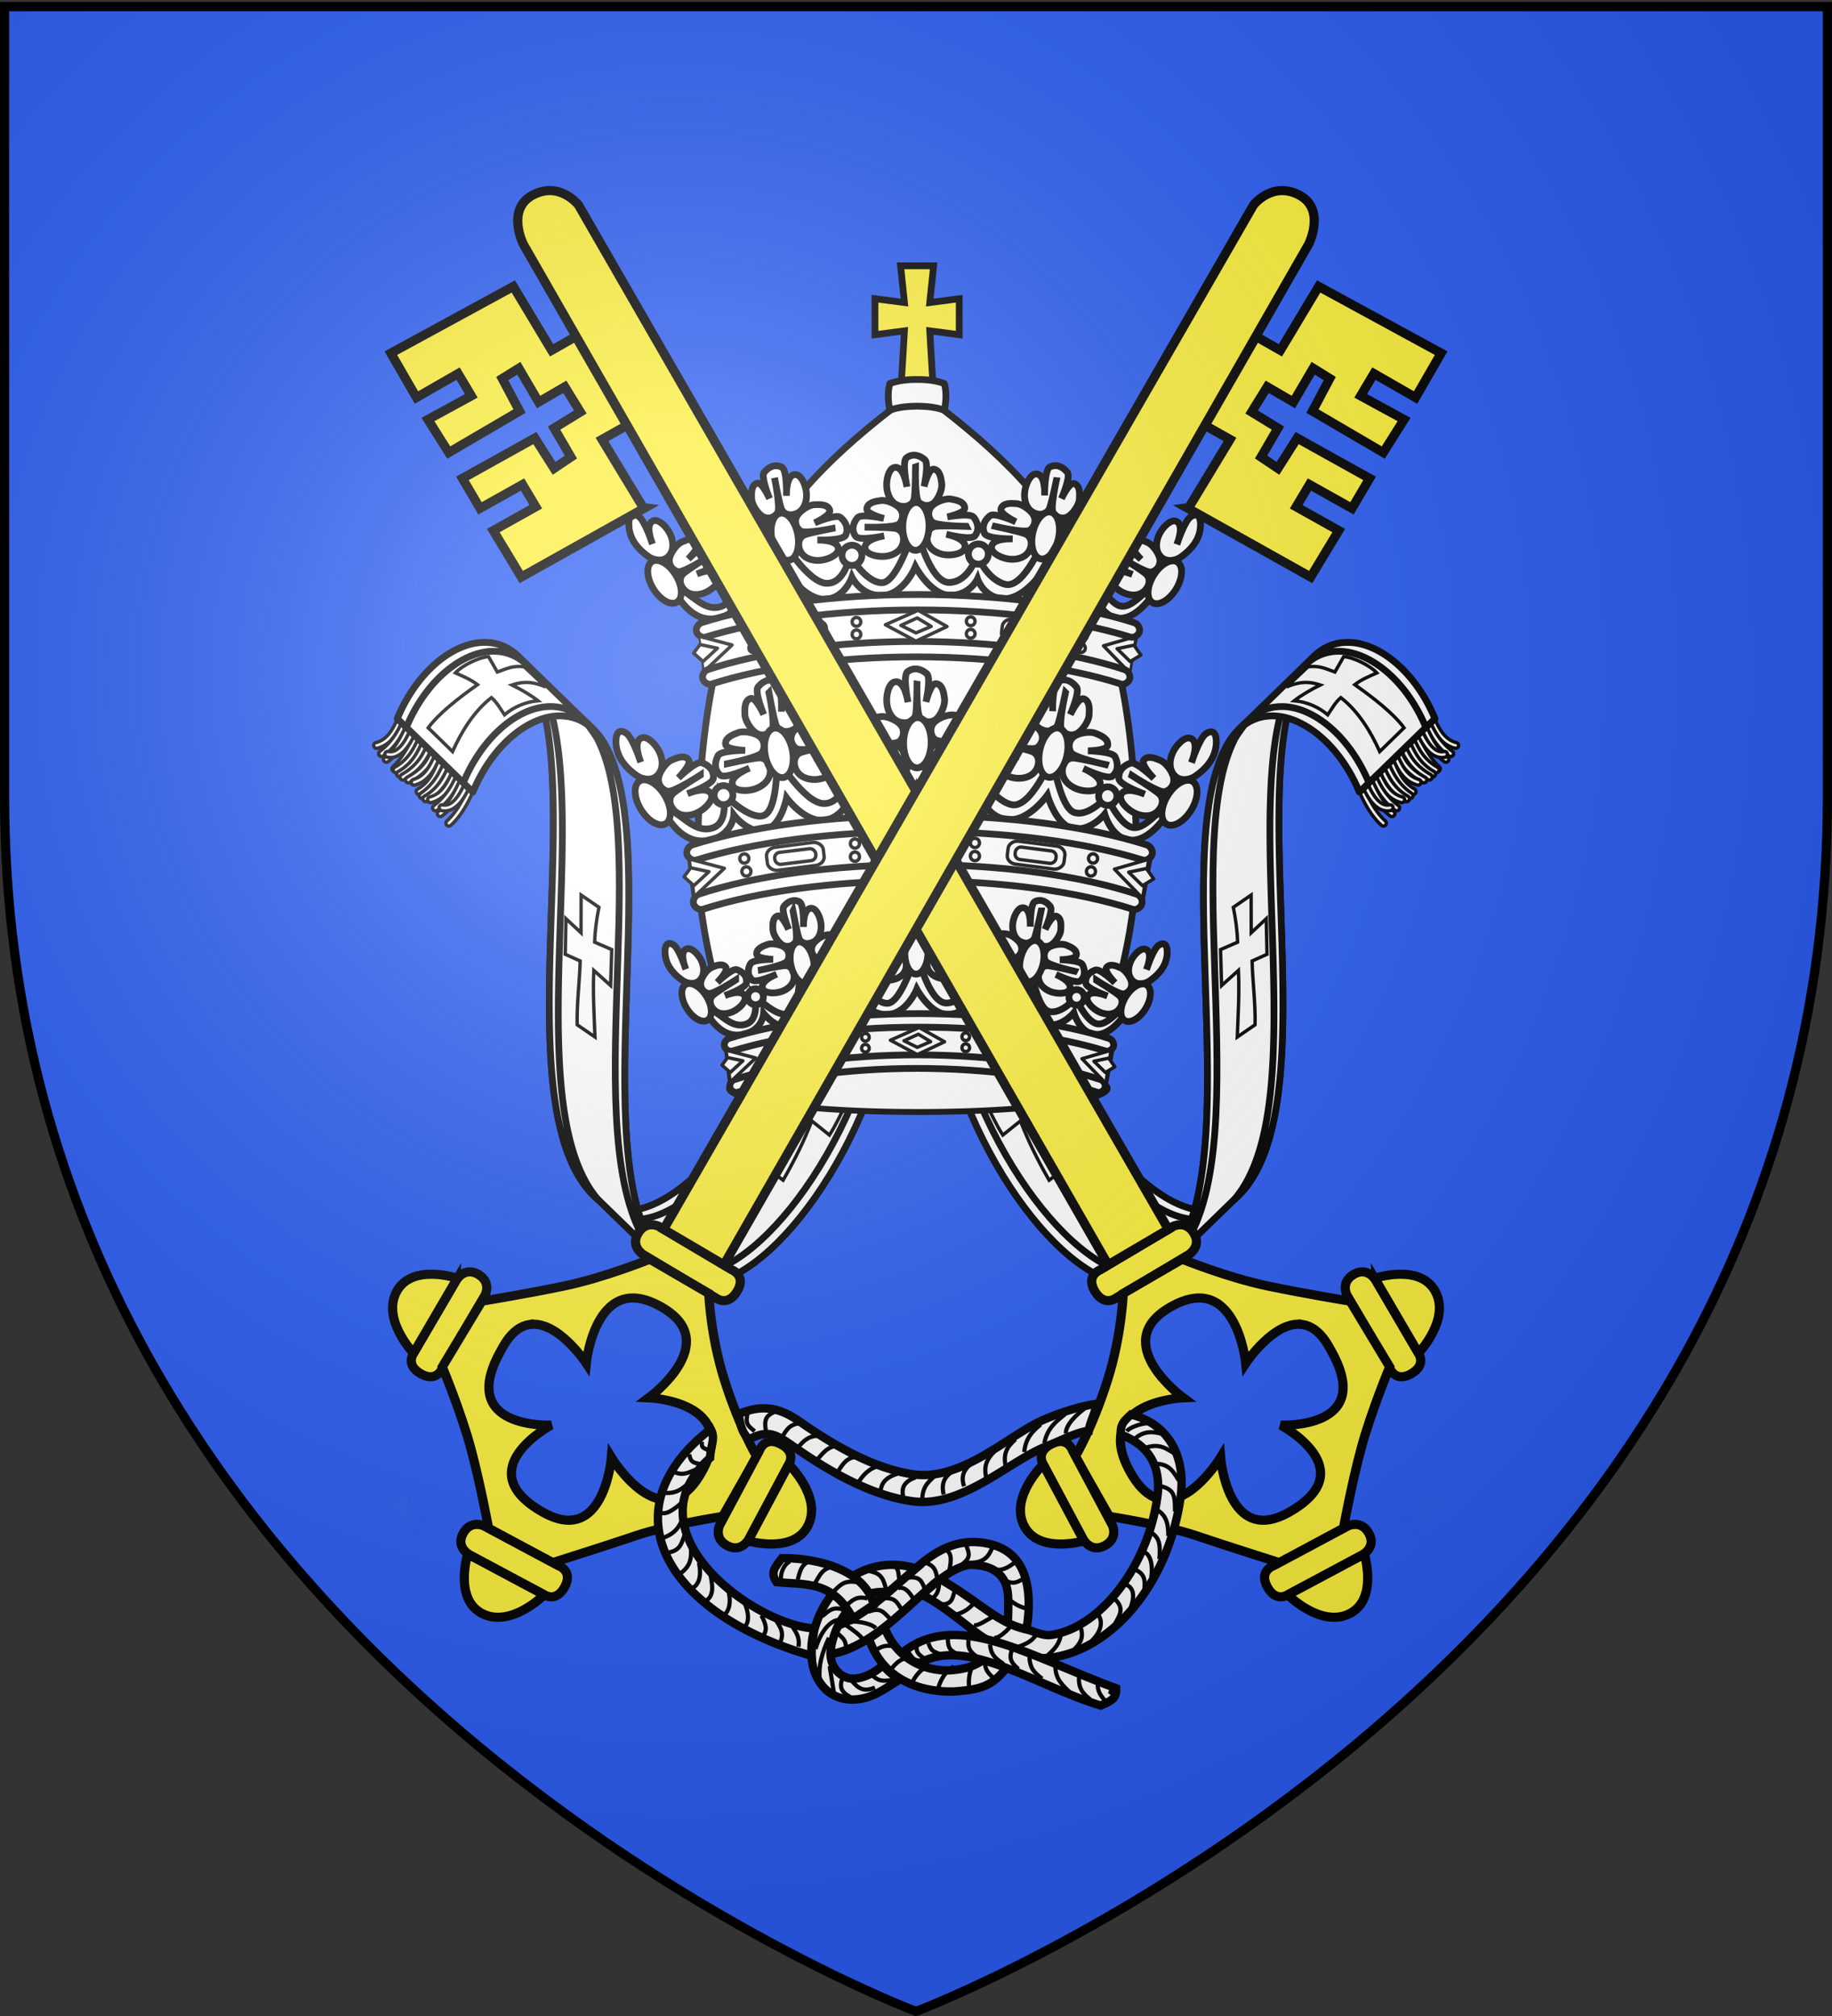 <svg xmlns="http://www.w3.org/2000/svg" xmlns:xlink="http://www.w3.org/1999/xlink" width="600" height="660" version="1.0"><rect width="100%" height="100%" fill="#333333" stroke="none"/><desc>Flag of Canton of Valais (Wallis)</desc><defs><radialGradient xlink:href="#a" id="d" cx="221.445" cy="226.331" r="300" fx="221.445" fy="226.331" gradientTransform="matrix(1.353 0 0 1.349 -77.63 -85.747)" gradientUnits="userSpaceOnUse"/><linearGradient id="a"><stop offset="0" style="stop-color:white;stop-opacity:.314"/><stop offset=".19" style="stop-color:white;stop-opacity:.251"/><stop offset=".6" style="stop-color:#6b6b6b;stop-opacity:.125"/><stop offset="1" style="stop-color:black;stop-opacity:.125"/></linearGradient></defs><g style="display:inline"><path d="M300 658.5s298.5-112.32 298.5-397.772V2.176H1.5v258.552C1.5 546.18 300 658.5 300 658.5" style="fill:#2b5df2;fill-opacity:1;fill-rule:evenodd;stroke:none"/></g><defs style="fill-rule:evenodd" transform="matrix(26.409 0 0 27.77 -40429.908 -8173.864)"><path id="b" d="M529.124 440.22h-59.365v-97.292l59.365-.767z"/></defs><g transform="matrix(.739 0 0 .739 78.341 45.19)"><path d="m313.514 401.244 33.435-32.504c18.671 69.682 69.137 121.95 93.314 102.176L406.83 503.42c-24.178 19.775-74.644-32.494-93.315-102.176" style="fill:#fff;fill-opacity:1;stroke:#000;stroke-width:3;stroke-linecap:round;stroke-linejoin:round;stroke-miterlimit:4;stroke-opacity:1;stroke-dasharray:none"/><path d="M317.734 397.155c18.671 69.682 69.12 121.933 93.298 102.157l-4.215 4.108c-24.178 19.775-74.627-32.503-93.298-102.184 0 0 3.289-3.181 4.215-4.081M346.945 368.75c18.671 69.681 69.147 121.932 93.324 102.157 0 0-3.368 3.261-4.349 4.215-24.317 18.959-74.371-33.12-92.949-102.453v-.08c.829-.806 3.974-3.84 3.974-3.84" style="fill:#fff;fill-opacity:1;stroke:#000;stroke-width:3;stroke-linecap:round;stroke-linejoin:round;stroke-miterlimit:4;stroke-opacity:1;stroke-dasharray:none"/><path d="M341.26 405.368c2.047 5.14 3.983 10.279 6.428 15.418l8.149-6.75c2.187 4.68 4.568 9.359 7.594 14.038l-9.625 3.254c4.624 7.388 9.425 14.777 16.126 22.166l-10.988 8.195c-5.004-8.757-9.383-17.514-12.7-26.27l-7.832 6.275c-2.812-4.399-5.034-9.23-7.436-14.039l9.308-3.253-8.903-13.69z" style="font-size:12px;fill:#fff;fill-opacity:1;fill-rule:evenodd;stroke:#000;stroke-width:1.5;stroke-miterlimit:4;stroke-dasharray:none"/><path d="M528.313 256.77a1.29 1.29 0 0 0-.756 1.769c2.31 5.265 5.356 10.229 11.145 11.762a1.289 1.289 0 1 0 .647-2.487c-4.669-1.237-7.2-5.28-9.417-10.337a1.29 1.29 0 0 0-1.62-.706" style="fill:#fff;fill-opacity:1;fill-rule:evenodd;stroke:#000;stroke-width:1.5;stroke-linecap:round;stroke-linejoin:round;stroke-miterlimit:4;stroke-opacity:1;stroke-dasharray:none"/><path d="M526.544 258.182a1.29 1.29 0 0 0-.86 1.791c2.327 5.305 5.613 10.16 10.372 13.699a1.289 1.289 0 1 0 1.544-2.057c-4.31-3.205-7.36-7.654-9.561-12.671a1.29 1.29 0 0 0-1.494-.762z" style="fill:#fff;fill-opacity:1;fill-rule:evenodd;stroke:#000;stroke-width:1.5;stroke-linecap:round;stroke-linejoin:round;stroke-miterlimit:4;stroke-opacity:1;stroke-dasharray:none"/><path d="M524.858 260.055a1.29 1.29 0 0 0-.86 1.791c2.292 5.227 5.219 10.841 9.947 14.374a1.289 1.289 0 1 0 1.543-2.057c-4.075-3.045-6.9-8.25-9.136-13.346a1.29 1.29 0 0 0-1.494-.762zM521.19 263.995a1.29 1.29 0 0 0-.761 1.742c2.304 5.254 5.462 10.859 9.712 14.674a1.292 1.292 0 1 0 1.742-1.909c-3.781-3.394-6.877-8.726-9.1-13.794a1.29 1.29 0 0 0-1.593-.713z" style="fill:#fff;fill-opacity:1;fill-rule:evenodd;stroke:#000;stroke-width:1.5;stroke-linecap:round;stroke-linejoin:round;stroke-miterlimit:4;stroke-opacity:1;stroke-dasharray:none"/><path d="M523.003 262.074a1.29 1.29 0 0 0-.886 1.798c1.167 2.662 2.71 5.464 4.711 7.549 2 2.085 4.643 3.513 7.616 2.871a1.289 1.289 0 1 0-.544-2.52c-1.931.418-3.571-.427-5.222-2.147-1.65-1.72-3.11-4.284-4.207-6.782a1.29 1.29 0 0 0-1.468-.769M519.506 265.942a1.29 1.29 0 0 0-.886 1.798c2.317 5.284 5.421 9.978 11.214 13.288a1.292 1.292 0 0 0 1.281-2.245c-5.236-2.992-7.905-7.04-10.115-12.078a1.29 1.29 0 0 0-1.494-.763" style="fill:#fff;fill-opacity:1;fill-rule:evenodd;stroke:#000;stroke-width:1.5;stroke-linecap:round;stroke-linejoin:round;stroke-miterlimit:4;stroke-opacity:1;stroke-dasharray:none"/><path d="M517.798 267.825a1.29 1.29 0 0 0-.755 1.768c2.317 5.283 5.421 9.977 11.215 13.287a1.292 1.292 0 0 0 1.28-2.245c-5.236-2.991-7.904-7.039-10.115-12.078a1.29 1.29 0 0 0-1.625-.732" style="fill:#fff;fill-opacity:1;fill-rule:evenodd;stroke:#000;stroke-width:1.5;stroke-linecap:round;stroke-linejoin:round;stroke-miterlimit:4;stroke-opacity:1;stroke-dasharray:none"/><path d="M515.895 269.632a1.29 1.29 0 0 0-.755 1.768c2.355 5.37 5.941 9.56 11.661 12.829a1.292 1.292 0 0 0 1.281-2.245c-5.31-3.033-8.415-6.66-10.588-11.613a1.29 1.29 0 0 0-1.599-.739" style="fill:#fff;fill-opacity:1;fill-rule:evenodd;stroke:#000;stroke-width:1.5;stroke-linecap:round;stroke-linejoin:round;stroke-miterlimit:4;stroke-opacity:1;stroke-dasharray:none"/><path d="M513.823 271.822a1.29 1.29 0 0 0-.756 1.768c2.36 5.38 5.695 8.66 11.337 11.883a1.292 1.292 0 0 0 1.281-2.245c-5.387-3.078-8.101-5.752-10.27-10.694a1.29 1.29 0 0 0-1.592-.712" style="fill:#fff;fill-opacity:1;fill-rule:evenodd;stroke:#000;stroke-width:1.5;stroke-linecap:round;stroke-linejoin:round;stroke-miterlimit:4;stroke-opacity:1;stroke-dasharray:none"/><path d="M512.014 273.155a1.29 1.29 0 0 0-.761 1.741c2.298 5.241 5.084 10.1 10.865 11.743a1.297 1.297 0 0 0 .7-2.498c-4.726-1.344-6.982-5.192-9.21-10.274a1.29 1.29 0 0 0-1.594-.712z" style="fill:#fff;fill-opacity:1;fill-rule:evenodd;stroke:#000;stroke-width:1.5;stroke-linecap:round;stroke-linejoin:round;stroke-miterlimit:4;stroke-opacity:1;stroke-dasharray:none"/><path d="M510.109 275.073a1.29 1.29 0 0 0-.762 1.742c2.254 5.137 4.396 10.481 10.298 13.853a1.292 1.292 0 0 0 1.28-2.244c-5.127-2.93-6.949-7.453-9.223-12.638a1.29 1.29 0 0 0-1.593-.713z" style="fill:#fff;fill-opacity:1;fill-rule:evenodd;stroke:#000;stroke-width:1.5;stroke-linecap:round;stroke-linejoin:round;stroke-miterlimit:4;stroke-opacity:1;stroke-dasharray:none"/><path d="M508.18 276.887a1.29 1.29 0 0 0-.761 1.741c2.314 5.278 5.395 10.137 10.645 13.692a1.289 1.289 0 1 0 1.448-2.117c-4.74-3.21-7.526-7.56-9.739-12.604a1.29 1.29 0 0 0-1.593-.712z" style="fill:#fff;fill-opacity:1;fill-rule:evenodd;stroke:#000;stroke-width:1.5;stroke-linecap:round;stroke-linejoin:round;stroke-miterlimit:4;stroke-opacity:1;stroke-dasharray:none"/><path d="M506.274 278.805a1.29 1.29 0 0 0-.76 1.742c2.317 5.283 5.42 9.977 11.214 13.287a1.292 1.292 0 0 0 1.281-2.244c-5.236-2.992-7.905-7.04-10.115-12.078a1.29 1.29 0 0 0-1.62-.707z" style="fill:#fff;fill-opacity:1;fill-rule:evenodd;stroke:#000;stroke-width:1.5;stroke-linecap:round;stroke-linejoin:round;stroke-miterlimit:4;stroke-opacity:1;stroke-dasharray:none"/><path d="M504.393 280.828a1.29 1.29 0 0 0-.756 1.768c2.31 5.265 5.356 10.229 11.145 11.762a1.289 1.289 0 1 0 .648-2.487c-4.67-1.236-7.2-5.28-9.418-10.336a1.29 1.29 0 0 0-1.62-.707" style="fill:#fff;fill-opacity:1;fill-rule:evenodd;stroke:#000;stroke-width:1.5;stroke-linecap:round;stroke-linejoin:round;stroke-miterlimit:4;stroke-opacity:1;stroke-dasharray:none"/><path d="M502.625 282.239a1.29 1.29 0 0 0-.86 1.791c2.327 5.306 5.612 10.16 10.372 13.7a1.289 1.289 0 1 0 1.543-2.057c-4.31-3.206-7.36-7.655-9.561-12.672a1.29 1.29 0 0 0-1.494-.762z" style="fill:#fff;fill-opacity:1;fill-rule:evenodd;stroke:#000;stroke-width:1.5;stroke-linecap:round;stroke-linejoin:round;stroke-miterlimit:4;stroke-opacity:1;stroke-dasharray:none"/><path d="M500.938 284.112a1.29 1.29 0 0 0-.86 1.792c2.292 5.226 5.219 10.84 9.947 14.373a1.289 1.289 0 1 0 1.543-2.057c-4.075-3.044-6.9-8.25-9.136-13.346a1.29 1.29 0 0 0-1.494-.762zM497.27 288.052a1.29 1.29 0 0 0-.761 1.742c2.304 5.254 5.462 10.859 9.712 14.674a1.292 1.292 0 1 0 1.742-1.909c-3.781-3.394-6.877-8.726-9.1-13.794a1.29 1.29 0 0 0-1.593-.713z" style="fill:#fff;fill-opacity:1;fill-rule:evenodd;stroke:#000;stroke-width:1.5;stroke-linecap:round;stroke-linejoin:round;stroke-miterlimit:4;stroke-opacity:1;stroke-dasharray:none"/><path d="M498.876 285.72a1.29 1.29 0 0 0-.887 1.798c1.168 2.663 2.711 5.464 4.712 7.55 2 2.084 4.643 3.513 7.615 2.87a1.289 1.289 0 1 0-.543-2.519c-1.932.417-3.572-.427-5.222-2.148-1.65-1.72-3.111-4.283-4.207-6.782a1.29 1.29 0 0 0-1.468-.768" style="fill:#fff;fill-opacity:1;fill-rule:evenodd;stroke:#000;stroke-width:1.5;stroke-linecap:round;stroke-linejoin:round;stroke-miterlimit:4;stroke-opacity:1;stroke-dasharray:none"/><path d="m443.054 261.96 33.589-32.65c-2.272 2.138-4.327 4.892-6.09 8.307-26.43 51.203 14.236 196.88-30.29 233.299L406.83 503.42c44.525-36.419 3.86-182.096 30.29-233.3 1.722-3.337 3.724-6.042 5.935-8.16" style="fill:#fff;fill-opacity:1;stroke:#000;stroke-width:3;stroke-linecap:round;stroke-linejoin:round;stroke-miterlimit:4;stroke-opacity:1;stroke-dasharray:none"/><path d="M474.26 231.877q-2.017 2.478-3.706 5.745c-26.326 51.004 13.917 195.732-29.774 232.855 37.187-42.446.324-179.578 25.8-228.935 1.723-3.337 3.723-6.044 5.934-8.162a24 24 0 0 1 1.745-1.503" style="fill:#fff;fill-opacity:1;stroke:#000;stroke-width:3;stroke-linecap:round;stroke-linejoin:round;stroke-miterlimit:4;stroke-opacity:1;stroke-dasharray:none"/><path d="M448.466 335.355c.016 5.44.03 10.87.044 16.721l6.667-6.243.326 15.77-6.613 2.971c.223 9.227 1.548 18.615 1.325 28.254l-7.892 5.435c.39-9.79.98-19.74.527-29.53l-7.46 6.718c-.16-5.524-.322-10.825-.484-15.927l7.563-3.288c-.151-5.39-.902-10.478-1.895-15.447z" style="font-size:12px;fill:#fff;fill-opacity:1;fill-rule:evenodd;stroke:#000;stroke-width:1.5;stroke-miterlimit:4;stroke-dasharray:none"/><path d="M441.317 266.028C415.832 315.4 452.734 452.59 415.489 494.99c-1.537 1.494-3.04 2.958-4 3.893 36.924-42.655.199-179.488 25.64-228.774 1.722-3.338 3.722-6.044 5.933-8.162 6.825-7.367-.077 1.041-1.745 4.08m-29.829 232.855-.188.215c-.059.048-.129.085-.188.134.083-.08.288-.264.376-.35" style="fill:#fff;fill-opacity:1;stroke:#000;stroke-width:3;stroke-linecap:round;stroke-linejoin:round;stroke-miterlimit:4;stroke-opacity:1;stroke-dasharray:none"/><path d="m443.054 261.96 33.589-32.65c15.633-14.721 41.55-.359 53.264 27.9l-33.434 32.505c-11.754-28.353-37.802-42.716-53.419-27.756" style="fill:#fff;fill-opacity:1;stroke:#000;stroke-width:3;stroke-linecap:round;stroke-linejoin:round;stroke-miterlimit:4;stroke-opacity:1;stroke-dasharray:none"/><path d="M462.366 251.852c14.036.23 29.864 13.397 38.312 33.775-.925.9-4.215 4.08-4.215 4.08-11.261-27.164-35.63-41.457-51.388-29.452.447-.547.902-1.092 1.37-1.584.153-.16.301-.302.456-.456.072-.07.272-.274.349-.35.033-.03.075-.049.108-.08 4.371-4.142 9.556-6.023 15.008-5.933zM491.738 223.446c14.001.315 29.758 13.464 38.178 33.776 0 0-3.162 3.05-4 3.866-11.765-28.316-37.795-42.659-53.402-27.708l4.135-4.08c4.397-4.14 9.61-5.977 15.089-5.854" style="fill:#fff;fill-opacity:1;stroke:#000;stroke-width:3;stroke-linecap:round;stroke-linejoin:round;stroke-miterlimit:4;stroke-opacity:1;stroke-dasharray:none"/><path d="M473.702 234.234c5.1-.628 7.838.873 11.893 2.333l3.911-6.837c4.588.381 11.787 4.052 14.689 7.22-3.379 1.52-6.778 2.863-9.8 5.21 8.317 5.868 17.127 12.72 21.844 19.108l-10.783 10.526c-4.051-9.041-9.562-17.917-17.242-23.899-2.569 2.221-3.985 5.018-5.791 7.62-3.927-3.353-9.145-5.73-14.856-6.234 3.097-2.451 8-5.252 11.534-6.98-3.72-1.23-8.146-2.08-14.929.893z" style="font-size:12px;fill:#fff;fill-opacity:1;fill-rule:evenodd;stroke:#000;stroke-width:1.5;stroke-miterlimit:4;stroke-dasharray:none"/><path d="M286.486 401.244 253.05 368.74c-18.671 69.682-69.137 121.95-93.314 102.176l33.434 32.504c24.178 19.775 74.644-32.494 93.315-102.176" style="fill:#fff;fill-opacity:1;stroke:#000;stroke-width:3;stroke-linecap:round;stroke-linejoin:round;stroke-miterlimit:4;stroke-opacity:1;stroke-dasharray:none"/><path d="M282.266 397.155c-18.671 69.682-69.12 121.933-93.298 102.157l4.215 4.108c24.178 19.775 74.627-32.503 93.298-102.184 0 0-3.289-3.181-4.215-4.081M253.055 368.75c-18.671 69.681-69.147 121.932-93.324 102.157 0 0 3.368 3.261 4.349 4.215 24.317 18.959 74.371-33.12 92.949-102.453v-.08c-.829-.806-3.974-3.84-3.974-3.84" style="fill:#fff;fill-opacity:1;stroke:#000;stroke-width:3;stroke-linecap:round;stroke-linejoin:round;stroke-miterlimit:4;stroke-opacity:1;stroke-dasharray:none"/><path d="M258.74 405.368c-2.047 5.14-3.983 10.279-6.428 15.418l-8.149-6.75c-2.187 4.68-4.568 9.359-7.594 14.038l9.625 3.254c-4.624 7.388-9.425 14.777-16.126 22.166l10.988 8.195c5.004-8.757 9.383-17.514 12.7-26.27l7.832 6.275c2.812-4.399 5.034-9.23 7.436-14.039l-9.308-3.253 8.903-13.69z" style="font-size:12px;fill:#fff;fill-opacity:1;fill-rule:evenodd;stroke:#000;stroke-width:1.5;stroke-miterlimit:4;stroke-dasharray:none"/><path d="M354.821 147.679a58.929 9.821 0 1 1-117.857 0 58.929 9.821 0 1 1 117.857 0z" style="fill:#fff;fill-opacity:1;fill-rule:evenodd;stroke:#000;stroke-width:2.444;stroke-miterlimit:4;stroke-opacity:1;stroke-dasharray:none" transform="matrix(1.416 0 0 1.064 -117.99 263.843)"/><path d="M71.687 256.77a1.29 1.29 0 0 1 .756 1.769c-2.31 5.265-5.356 10.229-11.145 11.762a1.289 1.289 0 1 1-.647-2.487c4.669-1.237 7.199-5.28 9.417-10.337a1.29 1.29 0 0 1 1.62-.706" style="fill:#fff;fill-opacity:1;fill-rule:evenodd;stroke:#000;stroke-width:1.5;stroke-linecap:round;stroke-linejoin:round;stroke-miterlimit:4;stroke-opacity:1;stroke-dasharray:none"/><path d="M73.456 258.182a1.29 1.29 0 0 1 .86 1.791c-2.327 5.305-5.612 10.16-10.372 13.699a1.289 1.289 0 1 1-1.544-2.057c4.31-3.205 7.36-7.654 9.561-12.671a1.29 1.29 0 0 1 1.495-.762" style="fill:#fff;fill-opacity:1;fill-rule:evenodd;stroke:#000;stroke-width:1.5;stroke-linecap:round;stroke-linejoin:round;stroke-miterlimit:4;stroke-opacity:1;stroke-dasharray:none"/><path d="M75.142 260.055a1.29 1.29 0 0 1 .86 1.791c-2.292 5.227-5.218 10.841-9.946 14.374a1.289 1.289 0 1 1-1.544-2.057c4.075-3.045 6.9-8.25 9.136-13.346a1.29 1.29 0 0 1 1.494-.762M78.81 263.995a1.29 1.29 0 0 1 .762 1.742c-2.305 5.254-5.462 10.859-9.712 14.674a1.292 1.292 0 1 1-1.743-1.909c3.782-3.394 6.877-8.726 9.1-13.794a1.29 1.29 0 0 1 1.593-.713" style="fill:#fff;fill-opacity:1;fill-rule:evenodd;stroke:#000;stroke-width:1.5;stroke-linecap:round;stroke-linejoin:round;stroke-miterlimit:4;stroke-opacity:1;stroke-dasharray:none"/><path d="M76.997 262.074a1.29 1.29 0 0 1 .886 1.798c-1.167 2.662-2.71 5.464-4.711 7.549-2 2.085-4.643 3.513-7.616 2.871a1.289 1.289 0 1 1 .544-2.52c1.931.418 3.571-.427 5.222-2.147 1.65-1.72 3.11-4.284 4.207-6.782a1.29 1.29 0 0 1 1.468-.769M80.494 265.942a1.29 1.29 0 0 1 .886 1.798c-2.317 5.284-5.421 9.978-11.215 13.288a1.292 1.292 0 0 1-1.28-2.245c5.236-2.992 7.905-7.04 10.115-12.078a1.29 1.29 0 0 1 1.494-.763" style="fill:#fff;fill-opacity:1;fill-rule:evenodd;stroke:#000;stroke-width:1.5;stroke-linecap:round;stroke-linejoin:round;stroke-miterlimit:4;stroke-opacity:1;stroke-dasharray:none"/><path d="M82.202 267.825a1.29 1.29 0 0 1 .755 1.768c-2.317 5.283-5.421 9.977-11.215 13.287a1.292 1.292 0 0 1-1.28-2.245c5.236-2.991 7.904-7.039 10.115-12.078.258-.64.974-.963 1.625-.732" style="fill:#fff;fill-opacity:1;fill-rule:evenodd;stroke:#000;stroke-width:1.5;stroke-linecap:round;stroke-linejoin:round;stroke-miterlimit:4;stroke-opacity:1;stroke-dasharray:none"/><path d="M84.105 269.632a1.29 1.29 0 0 1 .755 1.768c-2.355 5.37-5.941 9.56-11.661 12.829a1.292 1.292 0 0 1-1.281-2.245c5.31-3.033 8.415-6.66 10.588-11.613a1.29 1.29 0 0 1 1.598-.739" style="fill:#fff;fill-opacity:1;fill-rule:evenodd;stroke:#000;stroke-width:1.5;stroke-linecap:round;stroke-linejoin:round;stroke-miterlimit:4;stroke-opacity:1;stroke-dasharray:none"/><path d="M86.177 271.822a1.29 1.29 0 0 1 .756 1.768c-2.36 5.38-5.696 8.66-11.337 11.883a1.292 1.292 0 0 1-1.281-2.245c5.387-3.078 8.101-5.752 10.27-10.694a1.29 1.29 0 0 1 1.592-.712" style="fill:#fff;fill-opacity:1;fill-rule:evenodd;stroke:#000;stroke-width:1.5;stroke-linecap:round;stroke-linejoin:round;stroke-miterlimit:4;stroke-opacity:1;stroke-dasharray:none"/><path d="M87.986 273.155a1.29 1.29 0 0 1 .762 1.741c-2.299 5.241-5.084 10.1-10.865 11.743a1.297 1.297 0 0 1-.7-2.498c4.726-1.344 6.981-5.192 9.21-10.274a1.29 1.29 0 0 1 1.593-.712" style="fill:#fff;fill-opacity:1;fill-rule:evenodd;stroke:#000;stroke-width:1.5;stroke-linecap:round;stroke-linejoin:round;stroke-miterlimit:4;stroke-opacity:1;stroke-dasharray:none"/><path d="M89.891 275.073a1.29 1.29 0 0 1 .762 1.742c-2.253 5.137-4.395 10.481-10.297 13.853a1.292 1.292 0 0 1-1.28-2.244c5.126-2.93 6.948-7.453 9.222-12.638a1.29 1.29 0 0 1 1.593-.713" style="fill:#fff;fill-opacity:1;fill-rule:evenodd;stroke:#000;stroke-width:1.5;stroke-linecap:round;stroke-linejoin:round;stroke-miterlimit:4;stroke-opacity:1;stroke-dasharray:none"/><path d="M91.82 276.887a1.29 1.29 0 0 1 .762 1.741c-2.315 5.278-5.396 10.137-10.646 13.692a1.289 1.289 0 1 1-1.447-2.117c4.74-3.21 7.526-7.56 9.738-12.604a1.29 1.29 0 0 1 1.593-.712" style="fill:#fff;fill-opacity:1;fill-rule:evenodd;stroke:#000;stroke-width:1.5;stroke-linecap:round;stroke-linejoin:round;stroke-miterlimit:4;stroke-opacity:1;stroke-dasharray:none"/><path d="M93.726 278.805a1.29 1.29 0 0 1 .761 1.742c-2.317 5.283-5.422 9.977-11.215 13.287a1.292 1.292 0 0 1-1.28-2.244c5.235-2.992 7.904-7.04 10.114-12.078a1.29 1.29 0 0 1 1.62-.707" style="fill:#fff;fill-opacity:1;fill-rule:evenodd;stroke:#000;stroke-width:1.5;stroke-linecap:round;stroke-linejoin:round;stroke-miterlimit:4;stroke-opacity:1;stroke-dasharray:none"/><path d="M95.607 280.828a1.29 1.29 0 0 1 .756 1.768c-2.31 5.265-5.356 10.229-11.145 11.762a1.289 1.289 0 1 1-.648-2.487c4.67-1.236 7.2-5.28 9.418-10.336a1.29 1.29 0 0 1 1.62-.707" style="fill:#fff;fill-opacity:1;fill-rule:evenodd;stroke:#000;stroke-width:1.5;stroke-linecap:round;stroke-linejoin:round;stroke-miterlimit:4;stroke-opacity:1;stroke-dasharray:none"/><path d="M97.375 282.239a1.29 1.29 0 0 1 .86 1.791c-2.326 5.306-5.612 10.16-10.372 13.7a1.289 1.289 0 1 1-1.543-2.057c4.31-3.206 7.36-7.655 9.561-12.672a1.29 1.29 0 0 1 1.494-.762" style="fill:#fff;fill-opacity:1;fill-rule:evenodd;stroke:#000;stroke-width:1.5;stroke-linecap:round;stroke-linejoin:round;stroke-miterlimit:4;stroke-opacity:1;stroke-dasharray:none"/><path d="M99.062 284.112a1.29 1.29 0 0 1 .86 1.792c-2.292 5.226-5.219 10.84-9.947 14.373a1.289 1.289 0 1 1-1.543-2.057c4.075-3.044 6.9-8.25 9.136-13.346a1.29 1.29 0 0 1 1.494-.762M102.73 288.052a1.29 1.29 0 0 1 .761 1.742c-2.304 5.254-5.462 10.859-9.712 14.674a1.292 1.292 0 1 1-1.742-1.909c3.78-3.394 6.877-8.726 9.1-13.794a1.29 1.29 0 0 1 1.593-.713z" style="fill:#fff;fill-opacity:1;fill-rule:evenodd;stroke:#000;stroke-width:1.5;stroke-linecap:round;stroke-linejoin:round;stroke-miterlimit:4;stroke-opacity:1;stroke-dasharray:none"/><path d="M101.124 285.72a1.29 1.29 0 0 1 .887 1.798c-1.168 2.663-2.711 5.464-4.712 7.55-2 2.084-4.643 3.513-7.615 2.87a1.289 1.289 0 1 1 .543-2.519c1.932.417 3.572-.427 5.222-2.148 1.65-1.72 3.111-4.283 4.207-6.782a1.29 1.29 0 0 1 1.468-.768" style="fill:#fff;fill-opacity:1;fill-rule:evenodd;stroke:#000;stroke-width:1.5;stroke-linecap:round;stroke-linejoin:round;stroke-miterlimit:4;stroke-opacity:1;stroke-dasharray:none"/><path d="m156.946 261.96-33.589-32.65c2.272 2.138 4.327 4.892 6.09 8.307 26.43 51.203-14.236 196.88 30.29 233.299l33.434 32.504c-44.525-36.419-3.86-182.096-30.29-233.3-1.723-3.337-3.724-6.042-5.935-8.16" style="fill:#fff;fill-opacity:1;stroke:#000;stroke-width:3;stroke-linecap:round;stroke-linejoin:round;stroke-miterlimit:4;stroke-opacity:1;stroke-dasharray:none"/><path d="M125.74 231.877q2.017 2.478 3.706 5.745c26.326 51.004-13.917 195.732 29.774 232.855-37.187-42.446-.324-179.578-25.8-228.935-1.723-3.337-3.723-6.044-5.934-8.162a24 24 0 0 0-1.745-1.503" style="fill:#fff;fill-opacity:1;stroke:#000;stroke-width:3;stroke-linecap:round;stroke-linejoin:round;stroke-miterlimit:4;stroke-opacity:1;stroke-dasharray:none"/><path d="M151.534 335.355c-.016 5.44-.03 10.87-.044 16.721l-6.667-6.243-.326 15.77 6.613 2.971c-.223 9.227-1.548 18.615-1.325 28.254l7.892 5.435c-.39-9.79-.98-19.74-.527-29.53l7.46 6.718c.16-5.524.322-10.825.484-15.927l-7.563-3.288c.151-5.39.902-10.478 1.895-15.447z" style="font-size:12px;fill:#fff;fill-opacity:1;fill-rule:evenodd;stroke:#000;stroke-width:1.5;stroke-miterlimit:4;stroke-dasharray:none"/><path d="M158.683 266.028c25.485 49.372-11.417 186.562 25.828 228.962 1.537 1.494 3.04 2.958 4 3.893-36.924-42.655-.199-179.488-25.64-228.774-1.722-3.338-3.722-6.044-5.933-8.162-6.825-7.367.077 1.041 1.745 4.08m29.829 232.855.188.215c.059.048.129.085.188.134-.083-.08-.288-.264-.376-.35" style="fill:#fff;fill-opacity:1;stroke:#000;stroke-width:3;stroke-linecap:round;stroke-linejoin:round;stroke-miterlimit:4;stroke-opacity:1;stroke-dasharray:none"/><path d="m156.946 261.96-33.589-32.65c-15.633-14.721-41.55-.359-53.264 27.9l33.434 32.505c11.754-28.353 37.802-42.716 53.419-27.756" style="fill:#fff;fill-opacity:1;stroke:#000;stroke-width:3;stroke-linecap:round;stroke-linejoin:round;stroke-miterlimit:4;stroke-opacity:1;stroke-dasharray:none"/><path d="M137.634 251.852c-14.036.23-29.864 13.397-38.312 33.775.925.9 4.215 4.08 4.215 4.08 11.261-27.164 35.63-41.457 51.388-29.452a28 28 0 0 0-1.37-1.584c-.153-.16-.301-.302-.456-.456-.072-.07-.272-.274-.349-.35-.033-.03-.075-.049-.108-.08-4.371-4.142-9.556-6.023-15.008-5.933zM108.262 223.446c-14.001.315-29.758 13.464-38.178 33.776 0 0 3.162 3.05 4 3.866 11.765-28.316 37.795-42.659 53.402-27.708l-4.135-4.08c-4.397-4.14-9.61-5.977-15.089-5.854" style="fill:#fff;fill-opacity:1;stroke:#000;stroke-width:3;stroke-linecap:round;stroke-linejoin:round;stroke-miterlimit:4;stroke-opacity:1;stroke-dasharray:none"/><path d="M126.298 234.234c-5.1-.628-7.838.873-11.893 2.333l-3.911-6.837c-4.588.381-11.787 4.052-14.689 7.22 3.379 1.52 6.778 2.863 9.8 5.21-8.317 5.868-17.127 12.72-21.844 19.108l10.783 10.526c4.051-9.041 9.562-17.917 17.242-23.899 2.569 2.221 3.985 5.018 5.791 7.62 3.927-3.353 9.145-5.73 14.856-6.234-3.097-2.451-8-5.252-11.534-6.98 3.72-1.23 8.146-2.08 14.929.893z" style="font-size:12px;fill:#fff;fill-opacity:1;fill-rule:evenodd;stroke:#000;stroke-width:1.5;stroke-miterlimit:4;stroke-dasharray:none"/><path d="M300.43 111.602c-62.694 46.08-97.163 87.905-97.163 207.135 0 37.116 12.089 66.52 16.592 92.358 23.695-5.76 45.022-11.518 80.572-11.518s56.877 5.758 80.571 11.518c4.504-25.838 16.593-55.242 16.593-92.358 0-119.23-34.47-161.056-97.164-207.135z" style="font-size:12px;fill:#fff;fill-rule:evenodd;stroke:#000;stroke-width:3;stroke-miterlimit:4;stroke-opacity:1;stroke-dasharray:none"/><path d="m293.106 56.617 1.718 16.278-13.06-1.719v15.962l13.06-1.719-1.718 28.795h14.65l-1.718-28.795 13.06 1.719V71.176l-13.06 1.719 1.718-16.278z" style="font-size:12px;fill:#fcef3c;fill-opacity:1;fill-rule:evenodd;stroke:#000;stroke-width:3;stroke-miterlimit:4;stroke-dasharray:none"/><path d="M204.1 219.678c24.52-8.021 54.842-12.589 92.821-12.688 37.928.1 76.467 4.576 100.937 12.597l-3.487 18.421c-22.148-7.57-58.168-13.276-93.268-13.318-35.049.042-77.136 5.94-94.705 13.1-.196 1.569-2.298-18.112-2.298-18.112z" style="font-size:12px;fill:#fff;fill-opacity:1;fill-rule:evenodd;stroke:#000;stroke-width:1.5;stroke-linejoin:round;stroke-miterlimit:4;stroke-dasharray:none"/><path d="m394.307 236.588-11.267-11.63 13.743-3.972" style="font-size:12px;color:#000;fill:#fff;stroke:#000;stroke-width:1.5;stroke-linecap:butt;stroke-linejoin:round;stroke-miterlimit:4;stroke-opacity:1;stroke-dasharray:none;stroke-dashoffset:0;marker:none;visibility:visible;display:inline;overflow:visible"/><path d="m385.6 209.252-6.518-11.01s-6.153 6.97-13.904 5.793c-7.706-1.166-9.818-14.138-9.818-14.138s-10.199 12.028-17.288 11.484c-7.09-.633-10.565-5.99-10.565-5.99s-5.774 5.553-12.577 5.009c-6.804-.622-15.993-14.264-15.993-14.264s-6.03 13.953-12.834 14.575c-6.803.555-15.09-9.877-15.09-9.877s-3.071 8.862-11.724 10.306c-8.642 1.489-14.096-10.306-14.096-10.306s-4.181 13.087-10.049 15.163c-5.856 2.077-13.607-5.723-13.607-5.723l-8.242 9.566 4.632 5.287c21.191-6.186 49.89-10.03 82.355-10.062 32.509.033 61.99 3.876 83.226 10.106l2.169-5.92z" style="font-size:12px;fill:#fff;fill-opacity:1;fill-rule:evenodd;stroke:#000;stroke-width:3;stroke-miterlimit:4;stroke-dasharray:none"/><path d="M191.146 197.423c4.456 8.93 10.876 17.388 20.879 15.315s10.392-10.64 10.392-10.64 6.164 8.12 13.085 6.446c7-1.692 9.18-13.675 9.18-13.675s7.587 10.32 15.737 9.449c8.102-.866 11.127-9.774 11.127-9.774s4.048 8.492 13.4 8.125c9.738-.382 14.73-12.793 14.73-12.793s6.844 12.724 15.505 12.714c8.652-.01 12.026-7.3 12.026-7.3s2.65 8.261 11.253 8.791c8.57.528 16.296-10.373 16.296-10.373s3.584 12.645 10.666 14.049c7.455 1.478 13.515-6.012 13.515-6.012s2.705 9.756 10.102 10.903c7.137 1.108 14.604-6.88 19.605-16.678-7.753 4.33-12.968 13.008-18.54 11.236-5.221-1.66-10.319-12.828-10.319-12.828s-7.623 8.727-13.753 6.636c-6.023-2.054-9.22-23.633-9.22-23.633s-9.005 22.614-17.42 20.313c-8.326-2.277-12.375-13.036-12.375-13.036s-3.273 11.805-12.15 12.23c-9.261.444-15.24-25.834-15.24-25.834s-7.62 26.129-14.855 25.965-14.081-12.1-14.081-12.1-2.285 12.708-10.487 12.343c-8.227-.366-19.613-19.298-19.613-19.298s.724 22.437-5.75 24.414c-6.122 1.87-17.058-9.442-17.058-9.442s3.1 12.645-4.718 14.748c-7.692 2.069-12.393-6.316-21.919-10.261z" style="fill:#fff;fill-opacity:1;fill-rule:evenodd;stroke:#000;stroke-width:3;stroke-linecap:butt;stroke-linejoin:miter;stroke-miterlimit:4;stroke-opacity:1;stroke-dasharray:none"/><path d="M300.755 209.04c-36.95.04-70.174 4.632-93.981 12.012-1.617.542-3.592-.735-4.098-2.232-.506-1.587.642-3.548 2.21-4.09 23.942-7.65 57.993-12.476 95.869-12.514 37.827.038 72.013 4.863 95.956 12.514 1.567.542 2.715 2.503 2.209 4.09-.457 1.497-2.48 2.774-4.048 2.232-23.844-7.38-57.216-11.973-94.117-12.011z" style="font-size:12px;fill:#fff;fill-opacity:1;fill-rule:evenodd;stroke:#000;stroke-width:3;stroke-linejoin:round;stroke-miterlimit:4;stroke-dasharray:none"/><path d="m206.295 236.056 12.13-11.467-14.082-3.718" style="font-size:12px;fill:#fff;stroke:#000;stroke-width:1.5;stroke-linecap:round;stroke-linejoin:round;stroke-miterlimit:4;stroke-opacity:1;stroke-dasharray:none"/><path d="m205.566 231.897-4.166-3.709 2.822-3.81 7.713 1.643zM394.86 231.913l4.74-2.86-3.054-4.38-7.487 1.562z" style="font-size:12px;fill:#fff;fill-opacity:1;fill-rule:evenodd;stroke:#000;stroke-width:1.5;stroke-linejoin:round;stroke-miterlimit:4;stroke-opacity:1;stroke-dasharray:none"/><path d="M322.217 172.016s-13.57-.116-15.273-2.055c-1.991-2.267-1.724-5.486.426-7.315 1.662-1.494 5.587-3.149 8.142-2.683 2.556.466 5.806 1.119 6.038 3.879.195 2.334-7.742 4.004-7.742 4.004s10.121-1.867 11.68.098c1.733 2.183 2.83 5.418.55 8.284-1.685 2.119-12.605-.68-12.605-.68s9.454 1.758 8.13 6.135c-.733 2.428-5.662 3.45-9.2 2.868-3.536-.581-6.697-2.638-7.408-6.055-.72-3.467 1-6.184 3.706-6.475 3.476-.375 13.556 0 13.556 0zM277.167 172.378s13.564.416 15.34-1.455c2.076-2.187 1.932-5.414-.148-7.326-1.603-1.558-5.462-3.365-8.033-3-2.572.365-5.844.89-6.18 3.639-.285 2.325 7.583 4.305 7.583 4.305s-10.043-2.263-11.675-.361c-1.815 2.114-3.035 5.303-.866 8.257 1.604 2.183 12.622-.185 12.622-.185s-9.513 1.385-8.358 5.811c.64 2.455 5.528 3.67 9.084 3.227 3.557-.442 6.793-2.373 7.634-5.76.852-3.436-.764-6.218-3.457-6.616-3.46-.51-13.546-.536-13.546-.536z" style="fill:#fff;fill-opacity:1;fill-rule:evenodd;stroke:#000;stroke-width:3;stroke-linecap:butt;stroke-linejoin:miter;stroke-miterlimit:4;stroke-opacity:1;stroke-dasharray:none"/><path d="M299.735 145.698s-.41 13.773 1.433 15.576c2.153 2.109 5.332 1.962 7.214-.15 1.534-1.628 3.315-5.546 2.955-8.157s-.876-5.934-3.584-6.276c-2.29-.289-4.24 7.701-4.24 7.701s2.23-10.198.356-11.855c-2.082-1.843-5.223-3.082-8.131-.88-2.15 1.629.181 12.817.181 12.817s-1.364-9.66-5.723-8.487c-2.417.651-3.613 5.613-3.178 9.224.436 3.612 2.338 6.898 5.673 7.752 3.384.865 6.124-.775 6.515-3.51.503-3.513.529-13.755.529-13.755z" style="fill:#fff;fill-opacity:1;fill-rule:evenodd;stroke:#000;stroke-width:3;stroke-linecap:butt;stroke-linejoin:miter;stroke-miterlimit:4;stroke-opacity:1;stroke-dasharray:none"/><path d="M353.653 670.56a5.947 10.705 0 1 1-11.894 0 5.947 10.705 0 1 1 11.894 0z" style="color:#000;fill:#fff;fill-opacity:1;fill-rule:nonzero;stroke:#000;stroke-width:3.054;stroke-linecap:round;stroke-linejoin:miter;stroke-miterlimit:4;stroke-opacity:1;stroke-dasharray:none;stroke-dashoffset:0;marker:none;visibility:visible;display:inline;overflow:visible" transform="matrix(.975 .019 -.019 .99 -26.375 -498.406)"/><path d="M379.256 180.821s-13.273-2.866-14.56-5.112c-1.506-2.625-.61-5.725 1.856-7.08 1.922-1.127 6.093-1.952 8.506-.978 2.412.975 5.469 2.274 5.152 5.025-.267 2.327-8.373 2.354-8.373 2.354s10.285.223 11.426 2.464c1.268 2.491 1.707 5.884-1.09 8.23-2.069 1.734-12.218-3.223-12.218-3.223s8.917 3.64 6.76 7.66c-1.197 2.23-6.228 2.231-9.579.944s-6.044-3.943-6.068-7.436c-.025-3.542 2.195-5.856 4.905-5.593 3.48.339 13.283 2.745 13.283 2.745zM335.043 172.039s13.209 3.159 15.317 1.685c2.464-1.722 2.958-4.913 1.296-7.208-1.264-1.851-4.69-4.405-7.281-4.569-2.592-.164-5.902-.313-6.772 2.312-.736 2.22 6.584 5.757 6.584 5.757s-9.395-4.254-11.369-2.722c-2.194 1.703-4.017 4.581-2.472 7.915 1.141 2.464 12.404 2.379 12.404 2.379s-9.594-.572-9.333 3.999c.145 2.535 4.695 4.716 8.266 5.004 3.572.288 7.123-.947 8.613-4.096 1.511-3.193.475-6.247-2.086-7.183-3.289-1.202-13.167-3.273-13.167-3.273z" style="fill:#fff;fill-opacity:1;fill-rule:evenodd;stroke:#000;stroke-width:3;stroke-linecap:butt;stroke-linejoin:miter;stroke-miterlimit:4;stroke-opacity:1;stroke-dasharray:none"/><path d="M362.404 150.474s-3.11 13.412-1.66 15.553c1.696 2.502 4.839 3.003 7.099 1.316 1.823-1.284 4.338-4.762 4.5-7.394.161-2.631.308-5.992-2.277-6.876-2.187-.747-5.67 6.686-5.67 6.686s4.19-9.54 2.68-11.544c-1.677-2.228-4.51-4.08-7.794-2.511-2.427 1.16-2.343 12.595-2.343 12.595s.564-9.742-3.938-9.476c-2.497.147-4.645 4.767-4.928 8.393s.933 7.233 4.034 8.746c3.144 1.534 6.152.482 7.074-2.118 1.183-3.34 3.223-13.37 3.223-13.37z" style="fill:#fff;fill-opacity:1;fill-rule:evenodd;stroke:#000;stroke-width:3;stroke-linecap:butt;stroke-linejoin:miter;stroke-miterlimit:4;stroke-opacity:1;stroke-dasharray:none"/><path d="M353.653 670.56a5.947 10.705 0 1 1-11.894 0 5.947 10.705 0 1 1 11.894 0z" style="color:#000;fill:#fff;fill-opacity:1;fill-rule:nonzero;stroke:#000;stroke-width:3.054;stroke-linecap:round;stroke-linejoin:miter;stroke-miterlimit:4;stroke-opacity:1;stroke-dasharray:none;stroke-dashoffset:0;marker:none;visibility:visible;display:inline;overflow:visible" transform="matrix(.951 .216 -.213 .966 169.56 -546.79)"/><path d="M219.697 180.455s13.336-2.55 14.675-4.764c1.566-2.589.743-5.71-1.692-7.123-1.896-1.172-6.046-2.097-8.481-1.18s-5.52 2.143-5.267 4.901c.213 2.333 8.317 2.552 8.317 2.552s-10.287-.021-11.48 2.192c-1.325 2.46-1.843 5.842.9 8.253 2.028 1.783 12.289-2.93 12.289-2.93s-9 3.425-6.935 7.497c1.145 2.258 6.174 2.378 9.554 1.171 3.38-1.206 6.134-3.798 6.238-7.29.107-3.54-2.06-5.906-4.774-5.707-3.487.255-13.344 2.428-13.344 2.428zM264.101 172.727s-13.278 2.843-15.351 1.32c-2.425-1.78-2.844-4.982-1.13-7.236 1.307-1.822 4.79-4.293 7.385-4.395 2.595-.103 5.907-.173 6.716 2.472.685 2.237-6.715 5.599-6.715 5.599s9.491-4.03 11.429-2.45c2.154 1.754 3.91 4.675 2.29 7.97-1.2 2.437-12.456 2.084-12.456 2.084s9.604-.344 9.238 4.22c-.204 2.531-4.803 4.603-8.38 4.806s-7.1-1.117-8.516-4.3c-1.437-3.228-.33-6.257 2.251-7.132 3.316-1.123 13.24-2.958 13.24-2.958z" style="fill:#fff;fill-opacity:1;fill-rule:evenodd;stroke:#000;stroke-width:3;stroke-linecap:butt;stroke-linejoin:miter;stroke-miterlimit:4;stroke-opacity:1;stroke-dasharray:none"/><path d="M237.246 150.517s2.8 13.482 1.3 15.588c-1.753 2.461-4.906 2.887-7.127 1.147-1.793-1.327-4.227-4.864-4.328-7.499s-.17-5.998 2.435-6.82c2.204-.695 5.514 6.819 5.514 6.819s-3.969-9.638-2.414-11.605c1.729-2.187 4.605-3.97 7.85-2.325 2.4 1.217 2.053 12.648 2.053 12.648s-.339-9.753 4.156-9.38c2.492.206 4.533 4.876 4.733 8.508.2 3.633-1.1 7.21-4.235 8.648-3.18 1.459-6.162.335-7.023-2.286-1.107-3.367-2.914-13.444-2.914-13.444z" style="fill:#fff;fill-opacity:1;fill-rule:evenodd;stroke:#000;stroke-width:3;stroke-linecap:butt;stroke-linejoin:miter;stroke-miterlimit:4;stroke-opacity:1;stroke-dasharray:none"/><path d="M353.653 670.56a5.947 10.705 0 1 1-11.894 0 5.947 10.705 0 1 1 11.894 0z" style="color:#000;fill:#fff;fill-opacity:1;fill-rule:nonzero;stroke:#000;stroke-width:3.054;stroke-linecap:round;stroke-linejoin:miter;stroke-miterlimit:4;stroke-opacity:1;stroke-dasharray:none;stroke-dashoffset:0;marker:none;visibility:visible;display:inline;overflow:visible" transform="matrix(-.956 .194 .191 .971 446.125 -541.968)"/><path d="M390.401 185.446s11.396 7.481 13.869 6.813c2.89-.78 4.411-3.618 3.606-6.346-.578-2.176-2.96-5.75-5.346-6.789s-5.455-2.308-7.143-.132c-1.428 1.84 4.296 7.668 4.296 7.668s-7.441-7.212-9.807-6.442c-2.63.856-5.3 2.944-4.948 6.61.26 2.712 10.895 6.474 10.895 6.474s-8.847-3.813-10.113.582c-.702 2.437 2.861 6.044 6.13 7.534s7.022 1.537 9.468-.92c2.48-2.492 2.514-5.722.412-7.477-2.7-2.254-11.319-7.575-11.319-7.575z" style="fill:#fff;fill-opacity:1;fill-rule:evenodd;stroke:#000;stroke-width:3;stroke-linecap:butt;stroke-linejoin:miter;stroke-miterlimit:4;stroke-opacity:1;stroke-dasharray:none"/><path d="M425.996 172.271c.289-4.176-1.074-6.638-4.324-4.47-2.764 1.845-6.102 12.174-6.102 12.174s3.755-8.983-.573-10.269c-2.4-.713-5.952 2.905-7.42 6.224s-1.514 7.131.906 9.614c2.454 2.518 6.484 1.702 8.73.141 7.139-4.962 8.559-10.17 8.783-13.414z" style="fill:#fff;fill-opacity:1;fill-rule:evenodd;stroke:#000;stroke-width:3;stroke-linecap:butt;stroke-linejoin:miter;stroke-miterlimit:4;stroke-opacity:1;stroke-dasharray:none"/><path d="M353.653 670.56a5.947 10.705 0 1 1-11.894 0 5.947 10.705 0 1 1 11.894 0z" style="fill:#fff;fill-opacity:1;fill-rule:nonzero;stroke:#000;stroke-width:3.054;stroke-linecap:round;stroke-linejoin:miter;stroke-miterlimit:4;stroke-opacity:1;stroke-dasharray:none" transform="matrix(.824 .528 -.52 .837 472.406 -548.053)"/><path d="M208.309 185.258s-11.396 7.482-13.87 6.814c-2.89-.781-4.41-3.619-3.605-6.347.578-2.176 2.96-5.75 5.346-6.788s5.455-2.309 7.143-.133c1.428 1.84-4.297 7.668-4.297 7.668s7.442-7.212 9.808-6.442c2.63.856 5.3 2.944 4.948 6.611-.26 2.711-10.896 6.473-10.896 6.473s8.847-3.812 10.114.582c.702 2.438-2.861 6.044-6.13 7.534s-7.023 1.538-9.468-.92c-2.48-2.492-2.515-5.722-.412-7.477 2.7-2.254 11.319-7.575 11.319-7.575z" style="fill:#fff;fill-opacity:1;fill-rule:evenodd;stroke:#000;stroke-width:3;stroke-linecap:butt;stroke-linejoin:miter;stroke-miterlimit:4;stroke-opacity:1;stroke-dasharray:none"/><path d="M172.713 172.083c-.288-4.176 1.075-6.638 4.325-4.469 2.764 1.844 6.101 12.174 6.101 12.174s-3.754-8.984.574-10.27c2.4-.713 5.952 2.906 7.419 6.225s1.514 7.13-.906 9.613c-2.454 2.518-6.484 1.702-8.73.141-7.139-4.961-8.558-10.169-8.783-13.414z" style="fill:#fff;fill-opacity:1;fill-rule:evenodd;stroke:#000;stroke-width:3;stroke-linecap:butt;stroke-linejoin:miter;stroke-miterlimit:4;stroke-opacity:1;stroke-dasharray:none"/><path d="M353.653 670.56a5.947 10.705 0 1 1-11.894 0 5.947 10.705 0 1 1 11.894 0z" style="color:#000;fill:#fff;fill-opacity:1;fill-rule:nonzero;stroke:#000;stroke-width:3.054;stroke-linecap:round;stroke-linejoin:miter;stroke-miterlimit:4;stroke-opacity:1;stroke-dasharray:none;stroke-dashoffset:0;marker:none;visibility:visible;display:inline;overflow:visible" transform="matrix(-.824 .528 .52 .837 126.303 -548.24)"/><path d="M490.5 295.362a7.5 7.5 0 1 1-15 0 7.5 7.5 0 1 1 15 0z" style="color:#000;fill:#fff;fill-opacity:1;fill-rule:nonzero;stroke:#000;stroke-width:5.797;stroke-linecap:round;stroke-linejoin:miter;stroke-miterlimit:4;stroke-opacity:1;stroke-dasharray:none;stroke-dashoffset:0;marker:none;visibility:visible;display:inline;overflow:visible" transform="matrix(.514 0 0 .521 132.323 40.016)"/><path d="M490.5 295.362a7.5 7.5 0 1 1-15 0 7.5 7.5 0 1 1 15 0z" style="color:#000;fill:#fff;fill-opacity:1;fill-rule:nonzero;stroke:#000;stroke-width:5.066;stroke-linecap:round;stroke-linejoin:miter;stroke-miterlimit:4;stroke-opacity:1;stroke-dasharray:none;stroke-dashoffset:0;marker:none;visibility:visible;display:inline;overflow:visible" transform="matrix(.588 0 0 .597 43.575 7.977)"/><path d="M490.5 295.362a7.5 7.5 0 1 1-15 0 7.5 7.5 0 1 1 15 0z" style="color:#000;fill:#fff;fill-opacity:1;fill-rule:nonzero;stroke:#000;stroke-width:5.066;stroke-linecap:round;stroke-linejoin:miter;stroke-miterlimit:4;stroke-opacity:1;stroke-dasharray:none;stroke-dashoffset:0;marker:none;visibility:visible;display:inline;overflow:visible" transform="matrix(.588 0 0 .597 -12.446 8.533)"/><path d="M490.5 295.362a7.5 7.5 0 1 1-15 0 7.5 7.5 0 1 1 15 0z" style="color:#000;fill:#fff;fill-opacity:1;fill-rule:nonzero;stroke:#000;stroke-width:5.653;stroke-linecap:round;stroke-linejoin:miter;stroke-miterlimit:4;stroke-opacity:1;stroke-dasharray:none;stroke-dashoffset:0;marker:none;visibility:visible;display:inline;overflow:visible" transform="matrix(.527 0 0 .535 -36.246 35.683)"/><path d="M299.995 229.843c-35.62.038-67.648 4.631-90.598 12.011-1.558.542-3.462-.735-3.95-2.232-.487-1.587.62-3.548 2.13-4.09 23.08-7.65 55.906-12.476 92.418-12.515 36.466.04 69.421 4.865 92.502 12.515 1.51.542 2.617 2.503 2.13 4.09-.44 1.497-2.392 2.774-3.903 2.232-22.985-7.38-55.156-11.973-90.729-12.011z" style="font-size:12px;fill:#fff;fill-opacity:1;fill-rule:evenodd;stroke:#000;stroke-width:3;stroke-linejoin:round;stroke-miterlimit:4;stroke-dasharray:none"/><path d="m299.934 222.88 13.77-6.473-12.83-7.18-14.503 6.39z" style="font-size:12px;fill:#fff;stroke:#000;stroke-width:1.5;stroke-linecap:round;stroke-linejoin:round;stroke-miterlimit:4;stroke-opacity:1;stroke-dasharray:none"/><path d="m299.92 219.226 6.76-2.879-6.21-3.751-7.226 3.313z" style="font-size:12px;fill:#fff;fill-opacity:1;fill-rule:evenodd;stroke:#000;stroke-width:1.5;stroke-linejoin:round;stroke-miterlimit:4;stroke-opacity:1;stroke-dasharray:none"/><rect width="24.12" height="9.784" x="207.126" y="244.538" rx="4.075" ry="3.403" style="color:#000;fill:#fff;stroke:#000;stroke-width:1.5;stroke-linecap:round;stroke-linejoin:round;stroke-miterlimit:4;stroke-opacity:1;stroke-dasharray:none;stroke-dashoffset:0;marker:none;visibility:visible;display:inline;overflow:visible" transform="matrix(.992 -.127 .124 .992 0 0)"/><rect width="17.407" height="5.081" x="209.179" y="245.621" rx="2.315" ry="2.315" style="color:#000;fill:#fff;fill-opacity:1;fill-rule:nonzero;stroke:#000;stroke-width:1.5;stroke-linecap:butt;stroke-linejoin:round;stroke-miterlimit:4;stroke-opacity:1;stroke-dasharray:none;stroke-dashoffset:0;marker:none;visibility:visible;display:inline;overflow:visible" transform="matrix(.993 -.122 .129 .992 0 0)"/><rect width="24.12" height="9.784" x="-386.494" y="167.999" rx="3.94" ry="3.403" style="color:#000;fill:#fff;stroke:#000;stroke-width:1.5;stroke-linecap:butt;stroke-linejoin:round;stroke-miterlimit:4;stroke-opacity:1;stroke-dasharray:none;stroke-dashoffset:0;marker:none;visibility:visible;display:inline;overflow:visible" transform="matrix(-.992 -.127 -.124 .992 0 0)"/><rect width="17.343" height="5.28" x="-382.919" y="170.315" rx="2.316" ry="2.316" style="color:#000;fill:#fff;fill-opacity:1;fill-rule:nonzero;stroke:#000;stroke-width:1.5;stroke-linecap:butt;stroke-linejoin:round;stroke-miterlimit:4;stroke-opacity:1;stroke-dasharray:none;stroke-dashoffset:0;marker:none;visibility:visible;display:inline;overflow:visible" transform="matrix(-.992 -.127 -.124 .992 0 0)"/><path d="M293.244 407.842a1.962 1.962 0 1 1-3.925 0 1.962 1.962 0 1 1 3.925 0z" style="color:#000;fill:#fff;stroke:#000;stroke-width:1.527;stroke-linecap:butt;stroke-linejoin:round;stroke-miterlimit:4;stroke-opacity:1;stroke-dasharray:none;stroke-dashoffset:0;marker:none;visibility:visible;display:inline;overflow:visible" transform="matrix(0 .99 -.975 0 721.836 -74.288)"/><path d="M293.244 407.842a1.962 1.962 0 1 1-3.925 0 1.962 1.962 0 1 1 3.925 0z" style="color:#000;fill:#fff;stroke:#000;stroke-width:1.527;stroke-linecap:butt;stroke-linejoin:round;stroke-miterlimit:4;stroke-opacity:1;stroke-dasharray:none;stroke-dashoffset:0;marker:none;visibility:visible;display:inline;overflow:visible" transform="matrix(0 .99 -.975 0 721.836 -68.746)"/><path d="M293.244 407.842a1.962 1.962 0 1 1-3.925 0 1.962 1.962 0 1 1 3.925 0z" style="color:#000;fill:#fff;stroke:#000;stroke-width:1.527;stroke-linecap:butt;stroke-linejoin:round;stroke-miterlimit:4;stroke-opacity:1;stroke-dasharray:none;stroke-dashoffset:0;marker:none;visibility:visible;display:inline;overflow:visible" transform="matrix(0 .99 -.975 0 671.203 -74.019)"/><path d="M293.244 407.842a1.962 1.962 0 1 1-3.925 0 1.962 1.962 0 1 1 3.925 0z" style="color:#000;fill:#fff;stroke:#000;stroke-width:1.527;stroke-linecap:butt;stroke-linejoin:round;stroke-miterlimit:4;stroke-opacity:1;stroke-dasharray:none;stroke-dashoffset:0;marker:none;visibility:visible;display:inline;overflow:visible" transform="matrix(0 .99 -.975 0 671.203 -68.476)"/><path d="M293.244 407.842a1.962 1.962 0 1 1-3.925 0 1.962 1.962 0 1 1 3.925 0z" style="color:#000;fill:#fff;stroke:#000;stroke-width:1.527;stroke-linecap:butt;stroke-linejoin:round;stroke-miterlimit:4;stroke-opacity:1;stroke-dasharray:none;stroke-dashoffset:0;marker:none;visibility:visible;display:inline;overflow:visible" transform="matrix(-.156 .977 -.962 -.159 811.73 .733)"/><path d="M293.244 407.842a1.962 1.962 0 1 1-3.925 0 1.962 1.962 0 1 1 3.925 0z" style="color:#000;fill:#fff;stroke:#000;stroke-width:1.527;stroke-linecap:butt;stroke-linejoin:round;stroke-miterlimit:4;stroke-opacity:1;stroke-dasharray:none;stroke-dashoffset:0;marker:none;visibility:visible;display:inline;overflow:visible" transform="matrix(-.156 .977 -.962 -.159 810.855 6.204)"/><path d="M293.244 407.842a1.962 1.962 0 1 1-3.925 0 1.962 1.962 0 1 1 3.925 0z" style="color:#000;fill:#fff;stroke:#000;stroke-width:1.527;stroke-linecap:butt;stroke-linejoin:round;stroke-miterlimit:4;stroke-opacity:1;stroke-dasharray:none;stroke-dashoffset:0;marker:none;visibility:visible;display:inline;overflow:visible" transform="matrix(.156 .977 .962 -.159 -210.857 .75)"/><path d="M293.244 407.842a1.962 1.962 0 1 1-3.925 0 1.962 1.962 0 1 1 3.925 0z" style="color:#000;fill:#fff;stroke:#000;stroke-width:1.527;stroke-linecap:butt;stroke-linejoin:round;stroke-miterlimit:4;stroke-opacity:1;stroke-dasharray:none;stroke-dashoffset:0;marker:none;visibility:visible;display:inline;overflow:visible" transform="matrix(.156 .977 .962 -.159 -209.982 6.221)"/><path d="M216.328 403.227c21.539-7.046 48.174-11.058 81.535-11.145 33.316.087 67.169 4.019 88.663 11.065l-3.063 16.181c-19.455-6.649-51.095-11.662-81.927-11.7-30.787.038-67.757 5.218-83.19 11.508-.171 1.379-2.018-15.909-2.018-15.909z" style="font-size:12px;fill:#fff;fill-opacity:1;fill-rule:evenodd;stroke:#000;stroke-width:3;stroke-linejoin:round;stroke-miterlimit:4;stroke-dasharray:none"/><path d="m375.758 394.068-5.725-9.671s-5.405 6.123-12.213 5.09c-6.769-1.025-8.624-12.42-8.624-12.42s-8.959 10.566-15.186 10.088c-6.228-.557-9.28-5.262-9.28-5.262s-5.072 4.878-11.048 4.4c-5.976-.547-14.048-12.53-14.048-12.53s-5.298 12.257-11.274 12.803c-5.976.488-13.255-8.676-13.255-8.676s-2.698 7.785-10.298 9.053c-7.591 1.307-12.383-9.053-12.383-9.053s-3.672 11.495-8.826 13.32c-5.145 1.824-11.952-5.028-11.952-5.028l-7.24 8.403 4.068 4.644c18.615-5.434 43.824-8.81 72.341-8.839 28.556.03 54.452 3.405 73.106 8.878l1.905-5.2z" style="font-size:12px;fill:#fff;fill-opacity:1;fill-rule:evenodd;stroke:#000;stroke-width:3;stroke-miterlimit:4;stroke-dasharray:none"/><path d="M204.95 383.678c3.914 7.844 9.553 15.273 18.34 13.452s9.129-9.346 9.129-9.346 5.413 7.133 11.493 5.663c6.148-1.487 8.064-12.013 8.064-12.013s6.664 9.066 13.824 8.3c7.116-.76 9.773-8.585 9.773-8.585s3.556 7.46 11.77 7.137c8.555-.336 12.94-11.238 12.94-11.238s6.011 11.178 13.62 11.169c7.6-.01 10.563-6.412 10.563-6.412s2.329 7.256 9.884 7.721c7.528.464 14.315-9.112 14.315-9.112s3.148 11.108 9.37 12.341c6.548 1.299 11.871-5.281 11.871-5.281s2.376 8.57 8.873 9.578c6.27.972 12.829-6.044 17.221-14.65-6.81 3.803-11.39 11.426-16.285 9.87-4.586-1.459-9.064-11.269-9.064-11.269s-6.697 7.666-12.08 5.83c-5.292-1.805-8.1-20.76-8.1-20.76s-7.91 19.864-15.302 17.843c-7.313-2-10.87-11.451-10.87-11.451s-2.875 10.37-10.672 10.743c-8.136.39-13.387-22.693-13.387-22.693s-6.694 22.952-13.049 22.808-12.369-10.628-12.369-10.628-2.007 11.162-9.211 10.841c-7.227-.321-17.229-16.95-17.229-16.95s.636 19.708-5.051 21.445c-5.377 1.641-14.983-8.294-14.983-8.294s2.723 11.107-4.145 12.954c-6.757 1.817-10.886-5.548-19.253-9.013z" style="fill:#fff;fill-opacity:1;fill-rule:evenodd;stroke:#000;stroke-width:3;stroke-linecap:butt;stroke-linejoin:miter;stroke-miterlimit:4;stroke-opacity:1;stroke-dasharray:none"/><path d="M301.23 393.883c-32.457.034-61.64 4.068-82.553 10.55-1.42.477-3.155-.645-3.6-1.96-.444-1.394.565-3.116 1.941-3.592 21.032-6.72 50.942-10.96 84.212-10.993 33.228.034 63.257 4.272 84.288 10.993 1.377.476 2.385 2.198 1.94 3.592-.4 1.315-2.178 2.437-3.555 1.96-20.945-6.482-50.258-10.516-82.673-10.55z" style="font-size:12px;fill:#fff;fill-opacity:1;fill-rule:evenodd;stroke:#000;stroke-width:3;stroke-linejoin:round;stroke-miterlimit:4;stroke-dasharray:none"/><path d="M320.083 361.36s-11.92-.102-13.416-1.805c-1.75-1.992-1.514-4.82.375-6.425 1.46-1.313 4.906-2.766 7.151-2.357s5.1.983 5.304 3.407c.172 2.05-6.801 3.517-6.801 3.517s8.891-1.64 10.26.086c1.522 1.918 2.487 4.76.484 7.277-1.48 1.861-11.073-.597-11.073-.597s8.304 1.544 7.142 5.389c-.644 2.133-4.974 3.03-8.081 2.52-3.107-.511-5.884-2.318-6.508-5.32-.633-3.045.878-5.432 3.255-5.688 3.054-.329 11.908-.004 11.908-.004zM280.511 361.678s11.915.366 13.475-1.278c1.823-1.921 1.696-4.756-.13-6.435-1.408-1.368-4.798-2.956-7.057-2.636-2.259.321-5.133.782-5.429 3.197-.25 2.042 6.662 3.782 6.662 3.782s-8.822-1.988-10.256-.318c-1.594 1.857-2.666 4.66-.76 7.253 1.408 1.918 11.087-.162 11.087-.162s-8.357 1.217-7.342 5.105c.563 2.156 4.856 3.223 7.98 2.834s5.967-2.084 6.705-5.06c.749-3.017-.67-5.462-3.036-5.81-3.039-.45-11.899-.472-11.899-.472z" style="fill:#fff;fill-opacity:1;fill-rule:evenodd;stroke:#000;stroke-width:3;stroke-linecap:butt;stroke-linejoin:miter;stroke-miterlimit:4;stroke-opacity:1;stroke-dasharray:none"/><path d="M300.335 338.242s-.36 12.099 1.258 13.683c1.892 1.852 4.684 1.723 6.337-.132 1.348-1.43 2.912-4.872 2.596-7.166-.316-2.293-.77-5.212-3.148-5.512-2.011-.254-3.724 6.764-3.724 6.764s1.957-8.958.312-10.414c-1.829-1.618-4.588-2.706-7.143-.772-1.888 1.43.16 11.258.16 11.258s-1.198-8.485-5.027-7.454c-2.124.571-3.174 4.93-2.792 8.102s2.053 6.06 4.984 6.809c2.971.76 5.379-.681 5.722-3.084.442-3.085.465-12.082.465-12.082z" style="fill:#fff;fill-opacity:1;fill-rule:evenodd;stroke:#000;stroke-width:3;stroke-linecap:butt;stroke-linejoin:miter;stroke-miterlimit:4;stroke-opacity:1;stroke-dasharray:none"/><path d="M353.653 670.56a5.947 10.705 0 1 1-11.894 0 5.947 10.705 0 1 1 11.894 0z" style="color:#000;fill:#fff;fill-opacity:1;fill-rule:nonzero;stroke:#000;stroke-width:3.477;stroke-linecap:round;stroke-linejoin:miter;stroke-miterlimit:4;stroke-opacity:1;stroke-dasharray:none;stroke-dashoffset:0;marker:none;visibility:visible;display:inline;overflow:visible" transform="matrix(.856 .017 -.017 .869 13.879 -227.54)"/><path d="M370.187 369.095s-11.66-2.518-12.79-4.49c-1.323-2.306-.537-5.03 1.63-6.22 1.688-.99 5.352-1.715 7.471-.859 2.12.856 4.804 1.997 4.526 4.414-.234 2.044-7.355 2.067-7.355 2.067s9.034.197 10.036 2.165c1.114 2.188 1.5 5.168-.957 7.229-1.817 1.523-10.732-2.83-10.732-2.83s7.833 3.196 5.938 6.728c-1.051 1.959-5.47 1.96-8.414.83-2.944-1.131-5.31-3.464-5.33-6.533-.022-3.111 1.928-5.144 4.308-4.912 3.057.297 11.669 2.41 11.669 2.41zM331.35 361.38s11.602 2.775 13.454 1.48c2.165-1.512 2.598-4.315 1.139-6.33-1.111-1.627-4.12-3.87-6.397-4.015-2.276-.144-5.183-.275-5.948 2.031-.646 1.95 5.784 5.057 5.784 5.057s-8.253-3.737-9.987-2.39c-1.927 1.496-3.528 4.023-2.172 6.952 1.003 2.165 10.896 2.09 10.896 2.09s-8.428-.503-8.198 3.512c.127 2.227 4.124 4.143 7.261 4.396s6.257-.832 7.566-3.598c1.327-2.805.417-5.488-1.832-6.31-2.89-1.056-11.567-2.875-11.567-2.875z" style="fill:#fff;fill-opacity:1;fill-rule:evenodd;stroke:#000;stroke-width:3;stroke-linecap:butt;stroke-linejoin:miter;stroke-miterlimit:4;stroke-opacity:1;stroke-dasharray:none"/><path d="M355.383 342.437s-2.732 11.782-1.458 13.662c1.49 2.198 4.25 2.638 6.236 1.156 1.602-1.127 3.81-4.183 3.953-6.494.141-2.312.27-5.264-2-6.04-1.921-.657-4.98 5.872-4.98 5.872s3.68-8.38 2.354-10.14c-1.474-1.957-3.963-3.583-6.847-2.205-2.132 1.018-2.058 11.063-2.058 11.063s.495-8.557-3.46-8.324c-2.193.13-4.08 4.187-4.328 7.373-.25 3.186.82 6.354 3.543 7.682 2.763 1.348 5.405.424 6.214-1.86 1.04-2.934 2.831-11.745 2.831-11.745z" style="fill:#fff;fill-opacity:1;fill-rule:evenodd;stroke:#000;stroke-width:3;stroke-linecap:butt;stroke-linejoin:miter;stroke-miterlimit:4;stroke-opacity:1;stroke-dasharray:none"/><path d="M353.653 670.56a5.947 10.705 0 1 1-11.894 0 5.947 10.705 0 1 1 11.894 0z" style="color:#000;fill:#fff;fill-opacity:1;fill-rule:nonzero;stroke:#000;stroke-width:3.477;stroke-linecap:round;stroke-linejoin:miter;stroke-miterlimit:4;stroke-opacity:1;stroke-dasharray:none;stroke-dashoffset:0;marker:none;visibility:visible;display:inline;overflow:visible" transform="matrix(.836 .19 -.187 .848 185.99 -270.042)"/><path d="M230.03 368.773s11.713-2.24 12.89-4.185c1.375-2.274.652-5.015-1.487-6.256-1.665-1.03-5.311-1.842-7.45-1.037-2.138.806-4.848 1.883-4.626 4.305.187 2.05 7.305 2.242 7.305 2.242s-9.036-.02-10.083 1.926c-1.165 2.16-1.62 5.13.79 7.25 1.781 1.565 10.794-2.576 10.794-2.576s-7.904 3.01-6.091 6.586c1.005 1.984 5.423 2.09 8.392 1.03 2.97-1.06 5.388-3.337 5.48-6.404.093-3.11-1.81-5.188-4.194-5.014-3.063.224-11.72 2.133-11.72 2.133zM269.034 361.985s-11.664 2.498-13.485 1.16c-2.13-1.564-2.498-4.377-.993-6.357 1.148-1.6 4.208-3.77 6.487-3.86s5.19-.152 5.9 2.171c.601 1.966-5.899 4.918-5.899 4.918s8.338-3.54 10.04-2.153c1.891 1.542 3.434 4.107 2.01 7.003-1.052 2.14-10.94 1.83-10.94 1.83s8.436-.302 8.114 3.707c-.179 2.223-4.218 4.043-7.36 4.221s-6.237-.98-7.481-3.777c-1.262-2.836-.29-5.496 1.977-6.264 2.913-.987 11.63-2.6 11.63-2.6z" style="fill:#fff;fill-opacity:1;fill-rule:evenodd;stroke:#000;stroke-width:3;stroke-linecap:butt;stroke-linejoin:miter;stroke-miterlimit:4;stroke-opacity:1;stroke-dasharray:none"/><path d="M245.444 342.475s2.46 11.843 1.142 13.693c-1.54 2.162-4.31 2.536-6.26 1.008-1.576-1.166-3.714-4.273-3.802-6.588-.089-2.314-.15-5.268 2.139-5.99 1.935-.61 4.843 5.99 4.843 5.99s-3.486-8.466-2.12-10.195c1.518-1.92 4.045-3.487 6.896-2.041 2.108 1.069 1.802 11.11 1.802 11.11s-.297-8.568 3.65-8.24c2.19.181 3.983 4.283 4.158 7.474s-.966 6.332-3.72 7.596c-2.792 1.281-5.412.295-6.169-2.008-.971-2.958-2.56-11.809-2.56-11.809z" style="fill:#fff;fill-opacity:1;fill-rule:evenodd;stroke:#000;stroke-width:3;stroke-linecap:butt;stroke-linejoin:miter;stroke-miterlimit:4;stroke-opacity:1;stroke-dasharray:none"/><path d="M353.653 670.56a5.947 10.705 0 1 1-11.894 0 5.947 10.705 0 1 1 11.894 0z" style="color:#000;fill:#fff;fill-opacity:1;fill-rule:nonzero;stroke:#000;stroke-width:3.477;stroke-linecap:round;stroke-linejoin:miter;stroke-miterlimit:4;stroke-opacity:1;stroke-dasharray:none;stroke-dashoffset:0;marker:none;visibility:visible;display:inline;overflow:visible" transform="matrix(-.84 .17 .168 .853 428.923 -265.806)"/><path d="M490.5 295.362a7.5 7.5 0 1 1-15 0 7.5 7.5 0 1 1 15 0z" style="color:#000;fill:#fff;fill-opacity:1;fill-rule:nonzero;stroke:#000;stroke-width:5.767;stroke-linecap:round;stroke-linejoin:miter;stroke-miterlimit:4;stroke-opacity:1;stroke-dasharray:none;stroke-dashoffset:0;marker:none;visibility:visible;display:inline;overflow:visible" transform="matrix(.516 0 0 .524 75.323 217.268)"/><path d="M490.5 295.362a7.5 7.5 0 1 1-15 0 7.5 7.5 0 1 1 15 0z" style="color:#000;fill:#fff;fill-opacity:1;fill-rule:nonzero;stroke:#000;stroke-width:5.767;stroke-linecap:round;stroke-linejoin:miter;stroke-miterlimit:4;stroke-opacity:1;stroke-dasharray:none;stroke-dashoffset:0;marker:none;visibility:visible;display:inline;overflow:visible" transform="matrix(.516 0 0 .524 26.114 217.756)"/><path d="M300.563 412.155c-31.289.034-59.422 4.069-79.581 10.551-1.37.476-3.041-.646-3.47-1.96-.428-1.394.544-3.117 1.87-3.593 20.275-6.72 49.108-10.959 81.181-10.993 32.031.034 60.98 4.273 81.254 10.993 1.327.476 2.299 2.199 1.87 3.593-.386 1.314-2.1 2.436-3.427 1.96-20.191-6.482-48.45-10.517-79.697-10.55z" style="font-size:12px;fill:#fff;fill-opacity:1;fill-rule:evenodd;stroke:#000;stroke-width:3;stroke-linejoin:round;stroke-miterlimit:4;stroke-dasharray:none"/><path d="m300.51 406.039 12.094-5.686-11.27-6.307-12.738 5.613z" style="font-size:12px;fill:#fff;stroke:#000;stroke-width:1.5;stroke-linecap:round;stroke-linejoin:round;stroke-miterlimit:4;stroke-opacity:1;stroke-dasharray:none"/><path d="m300.496 402.83 5.94-2.53-5.456-3.295-6.347 2.911z" style="font-size:12px;fill:#fff;fill-opacity:1;fill-rule:evenodd;stroke:#000;stroke-width:1.5;stroke-linejoin:round;stroke-miterlimit:4;stroke-opacity:1;stroke-dasharray:none"/><rect width="21.187" height="8.594" x="192.695" y="428.073" rx="3.58" ry="2.989" style="color:#000;fill:#fff;stroke:#000;stroke-width:1.5;stroke-linecap:round;stroke-linejoin:round;stroke-miterlimit:4;stroke-opacity:1;stroke-dasharray:none;stroke-dashoffset:0;marker:none;visibility:visible;display:inline;overflow:visible" transform="matrix(.992 -.127 .124 .992 0 0)"/><rect width="15.29" height="4.464" x="193.336" y="428.972" rx="2.034" ry="2.034" style="color:#000;fill:#fff;fill-opacity:1;fill-rule:nonzero;stroke:#000;stroke-width:1.5;stroke-linecap:butt;stroke-linejoin:round;stroke-miterlimit:4;stroke-opacity:1;stroke-dasharray:none;stroke-dashoffset:0;marker:none;visibility:visible;display:inline;overflow:visible" transform="matrix(.993 -.122 .129 .992 0 0)"/><rect width="21.187" height="8.594" x="-402.267" y="351.396" rx="3.461" ry="2.989" style="color:#000;fill:#fff;stroke:#000;stroke-width:1.5;stroke-linecap:butt;stroke-linejoin:round;stroke-miterlimit:4;stroke-opacity:1;stroke-dasharray:none;stroke-dashoffset:0;marker:none;visibility:visible;display:inline;overflow:visible" transform="matrix(-.992 -.127 -.124 .992 0 0)"/><rect width="15.234" height="4.638" x="-399.127" y="353.43" rx="2.034" ry="2.034" style="color:#000;fill:#fff;fill-opacity:1;fill-rule:nonzero;stroke:#000;stroke-width:1.5;stroke-linecap:butt;stroke-linejoin:round;stroke-miterlimit:4;stroke-opacity:1;stroke-dasharray:none;stroke-dashoffset:0;marker:none;visibility:visible;display:inline;overflow:visible" transform="matrix(-.992 -.127 -.124 .992 0 0)"/><path d="M293.244 407.842a1.962 1.962 0 1 1-3.925 0 1.962 1.962 0 1 1 3.925 0z" style="color:#000;fill:#fff;stroke:#000;stroke-width:1.739;stroke-linecap:butt;stroke-linejoin:round;stroke-miterlimit:4;stroke-opacity:1;stroke-dasharray:none;stroke-dashoffset:0;marker:none;visibility:visible;display:inline;overflow:visible" transform="matrix(0 .869 -.856 0 671.109 145.006)"/><path d="M293.244 407.842a1.962 1.962 0 1 1-3.925 0 1.962 1.962 0 1 1 3.925 0z" style="color:#000;fill:#fff;stroke:#000;stroke-width:1.739;stroke-linecap:butt;stroke-linejoin:round;stroke-miterlimit:4;stroke-opacity:1;stroke-dasharray:none;stroke-dashoffset:0;marker:none;visibility:visible;display:inline;overflow:visible" transform="matrix(0 .869 -.856 0 671.109 149.874)"/><path d="M293.244 407.842a1.962 1.962 0 1 1-3.925 0 1.962 1.962 0 1 1 3.925 0z" style="color:#000;fill:#fff;stroke:#000;stroke-width:1.739;stroke-linecap:butt;stroke-linejoin:round;stroke-miterlimit:4;stroke-opacity:1;stroke-dasharray:none;stroke-dashoffset:0;marker:none;visibility:visible;display:inline;overflow:visible" transform="matrix(0 .869 -.856 0 626.633 145.242)"/><path d="M293.244 407.842a1.962 1.962 0 1 1-3.925 0 1.962 1.962 0 1 1 3.925 0z" style="color:#000;fill:#fff;stroke:#000;stroke-width:1.739;stroke-linecap:butt;stroke-linejoin:round;stroke-miterlimit:4;stroke-opacity:1;stroke-dasharray:none;stroke-dashoffset:0;marker:none;visibility:visible;display:inline;overflow:visible" transform="matrix(0 .869 -.856 0 626.633 150.111)"/><path d="M293.244 407.842a1.962 1.962 0 1 1-3.925 0 1.962 1.962 0 1 1 3.925 0z" style="color:#000;fill:#fff;stroke:#000;stroke-width:1.739;stroke-linecap:butt;stroke-linejoin:round;stroke-miterlimit:4;stroke-opacity:1;stroke-dasharray:none;stroke-dashoffset:0;marker:none;visibility:visible;display:inline;overflow:visible" transform="matrix(.137 .858 .845 -.139 -148.17 210.92)"/><path d="M293.244 407.842a1.962 1.962 0 1 1-3.925 0 1.962 1.962 0 1 1 3.925 0z" style="color:#000;fill:#fff;stroke:#000;stroke-width:1.739;stroke-linecap:butt;stroke-linejoin:round;stroke-miterlimit:4;stroke-opacity:1;stroke-dasharray:none;stroke-dashoffset:0;marker:none;visibility:visible;display:inline;overflow:visible" transform="matrix(.137 .858 .845 -.139 -147.402 215.725)"/><path d="M199.962 318.354c25.752-8.424 57.596-13.222 97.482-13.325 39.833.103 80.307 4.805 106.005 13.229l-3.662 19.346c-23.26-7.95-61.09-13.943-97.95-13.988-36.81.045-81.01 6.238-99.46 13.758-.207 1.648-2.415-19.02-2.415-19.02z" style="font-size:12px;fill:#fff;fill-opacity:1;fill-rule:evenodd;stroke:#000;stroke-width:3;stroke-linejoin:round;stroke-miterlimit:4;stroke-dasharray:none"/><path d="m390.575 307.403-6.845-11.562s-6.462 7.32-14.602 6.084c-8.093-1.224-10.311-14.848-10.311-14.848s-10.71 12.632-18.156 12.06c-7.446-.664-11.096-6.29-11.096-6.29s-6.063 5.832-13.208 5.26c-7.145-.653-16.796-14.98-16.796-14.98s-6.333 14.654-13.478 15.307c-7.145.583-15.847-10.373-15.847-10.373s-3.226 9.308-12.313 10.824c-9.076 1.563-14.804-10.824-14.804-10.824s-4.391 13.744-10.553 15.925c-6.151 2.181-14.29-6.01-14.29-6.01l-8.657 10.046 4.865 5.552c22.255-6.497 52.396-10.533 86.49-10.568 34.14.035 65.102 4.07 87.404 10.614l2.278-6.217z" style="font-size:12px;fill:#fff;fill-opacity:1;fill-rule:evenodd;stroke:#000;stroke-width:3;stroke-miterlimit:4;stroke-dasharray:none"/><path d="M186.359 294.98c4.68 9.38 11.422 18.262 21.927 16.084 10.505-2.177 10.914-11.174 10.914-11.174s6.473 8.528 13.742 6.77c7.35-1.777 9.641-14.361 9.641-14.361s7.967 10.838 16.527 9.923c8.508-.91 11.685-10.265 11.685-10.265s4.25 8.919 14.073 8.533c10.227-.401 15.47-13.435 15.47-13.435s7.187 13.363 16.283 13.352c9.086-.011 12.63-7.665 12.63-7.665s2.784 8.675 11.817 9.231c9 .554 17.115-10.894 17.115-10.894s3.763 13.28 11.202 14.755c7.828 1.552 14.193-6.314 14.193-6.314s2.84 10.246 10.609 11.45c7.495 1.163 15.338-7.225 20.59-17.515-8.143 4.547-13.62 13.661-19.471 11.8-5.484-1.743-10.838-13.472-10.838-13.472s-8.006 9.165-14.443 6.97c-6.326-2.158-9.683-24.82-9.683-24.82s-9.457 23.749-18.295 21.332c-8.743-2.391-12.996-13.69-12.996-13.69s-3.437 12.398-12.76 12.844c-9.726.466-16.005-27.131-16.005-27.131s-8.003 27.44-15.6 27.269c-7.6-.172-14.789-12.708-14.789-12.708s-2.4 13.347-11.013 12.963c-8.64-.385-20.598-20.267-20.598-20.267s.76 23.564-6.04 25.64c-6.428 1.963-17.913-9.916-17.913-9.916s3.256 13.28-4.955 15.488c-8.078 2.173-13.015-6.633-23.02-10.776z" style="fill:#fff;fill-opacity:1;fill-rule:evenodd;stroke:#000;stroke-width:3;stroke-linecap:butt;stroke-linejoin:miter;stroke-miterlimit:4;stroke-opacity:1;stroke-dasharray:none"/><path d="M301.47 307.182c-38.805.04-73.697 4.864-98.7 12.615-1.697.569-3.77-.773-4.302-2.345-.532-1.666.674-3.726 2.32-4.295 25.144-8.035 60.904-13.102 100.682-13.143 39.726.04 75.629 5.108 100.774 13.143 1.646.57 2.851 2.629 2.32 4.295-.48 1.572-2.605 2.914-4.252 2.345-25.04-7.75-60.088-12.575-98.842-12.615z" style="font-size:12px;fill:#fff;fill-opacity:1;fill-rule:evenodd;stroke:#000;stroke-width:3;stroke-linejoin:round;stroke-miterlimit:4;stroke-dasharray:none"/><path d="M324.01 268.299s-14.25-.123-16.04-2.16c-2.091-2.38-1.81-5.76.448-7.681 1.745-1.569 5.867-3.307 8.55-2.818 2.685.49 6.098 1.175 6.341 4.074.206 2.451-8.13 4.205-8.13 4.205s10.63-1.96 12.266.103c1.82 2.293 2.973 5.69.579 8.7-1.77 2.225-13.239-.714-13.239-.714s9.928 1.846 8.539 6.443c-.77 2.55-5.947 3.623-9.662 3.012-3.715-.61-7.034-2.77-7.78-6.36-.758-3.64 1.05-6.493 3.891-6.8 3.651-.393 14.237 0 14.237 0zM276.698 268.678s14.245.437 16.11-1.528c2.18-2.297 2.03-5.686-.155-7.693-1.684-1.636-5.736-3.535-8.437-3.151-2.7.383-6.137.934-6.49 3.821-.3 2.442 7.964 4.522 7.964 4.522s-10.547-2.377-12.261-.38c-1.906 2.22-3.187 5.57-.91 8.672 1.685 2.293 13.256-.194 13.256-.194s-9.99 1.455-8.777 6.103c.672 2.578 5.805 3.853 9.54 3.389s7.134-2.492 8.017-6.05c.895-3.608-.802-6.53-3.63-6.947-3.634-.536-14.227-.564-14.227-.564z" style="fill:#fff;fill-opacity:1;fill-rule:evenodd;stroke:#000;stroke-width:3;stroke-linecap:butt;stroke-linejoin:miter;stroke-miterlimit:4;stroke-opacity:1;stroke-dasharray:none"/><path d="M300.399 240.66s-.43 14.464 1.504 16.357c2.262 2.214 5.6 2.06 7.577-.157 1.612-1.71 3.48-5.825 3.103-8.567s-.92-6.232-3.763-6.59c-2.405-.304-4.453 8.087-4.453 8.087s2.34-10.71.374-12.451c-2.187-1.935-5.486-3.236-8.54-.923-2.258 1.71.19 13.46.19 13.46s-1.432-10.145-6.01-8.913c-2.539.683-3.794 5.895-3.337 9.687.457 3.793 2.454 7.244 5.958 8.14 3.553.91 6.43-.814 6.842-3.686.528-3.689.555-14.445.555-14.445z" style="fill:#fff;fill-opacity:1;fill-rule:evenodd;stroke:#000;stroke-width:3;stroke-linecap:butt;stroke-linejoin:miter;stroke-miterlimit:4;stroke-opacity:1;stroke-dasharray:none"/><path d="M353.653 670.56a5.947 10.705 0 1 1-11.894 0 5.947 10.705 0 1 1 11.894 0z" style="color:#000;fill:#fff;fill-opacity:1;fill-rule:nonzero;stroke:#000;stroke-width:2.908;stroke-linecap:round;stroke-linejoin:miter;stroke-miterlimit:4;stroke-opacity:1;stroke-dasharray:none;stroke-dashoffset:0;marker:none;visibility:visible;display:inline;overflow:visible" transform="matrix(1.024 .02 -.02 1.039 -42.083 -435.783)"/><path d="M383.913 277.546s-13.94-3.01-15.292-5.368c-1.58-2.757-.64-6.013 1.95-7.437 2.018-1.183 6.399-2.05 8.933-1.026s5.743 2.387 5.411 5.277c-.28 2.444-8.794 2.472-8.794 2.472s10.801.234 12 2.588c1.331 2.616 1.793 6.179-1.145 8.642-2.172 1.822-12.831-3.384-12.831-3.384s9.365 3.822 7.099 8.045c-1.257 2.342-6.54 2.343-10.06.991s-6.347-4.14-6.373-7.81c-.025-3.72 2.306-6.15 5.152-5.873 3.654.355 13.95 2.883 13.95 2.883zM337.48 268.323s13.872 3.317 16.086 1.77c2.588-1.809 3.106-5.16 1.362-7.57-1.328-1.945-4.926-4.627-7.648-4.799s-6.197-.329-7.111 2.428c-.773 2.332 6.915 6.046 6.915 6.046s-9.868-4.468-11.94-2.859c-2.304 1.79-4.219 4.812-2.597 8.313 1.2 2.588 13.027 2.498 13.027 2.498s-10.076-.6-9.801 4.2c.152 2.663 4.93 4.953 8.68 5.256 3.752.302 7.482-.996 9.046-4.302 1.587-3.354.5-6.561-2.19-7.544-3.455-1.262-13.829-3.437-13.829-3.437z" style="fill:#fff;fill-opacity:1;fill-rule:evenodd;stroke:#000;stroke-width:3;stroke-linecap:butt;stroke-linejoin:miter;stroke-miterlimit:4;stroke-opacity:1;stroke-dasharray:none"/><path d="M366.214 245.675s-3.267 14.085-1.743 16.334c1.78 2.628 5.081 3.154 7.455 1.382 1.915-1.348 4.556-5.001 4.726-7.765s.324-6.293-2.392-7.221c-2.296-.785-5.953 7.021-5.953 7.021s4.4-10.02 2.815-12.124c-1.762-2.34-4.739-4.283-8.187-2.636-2.549 1.217-2.46 13.227-2.46 13.227s.592-10.231-4.136-9.952c-2.622.154-4.878 5.006-5.176 8.815s.98 7.596 4.237 9.185c3.302 1.61 6.461.506 7.429-2.225 1.243-3.507 3.385-14.041 3.385-14.041z" style="fill:#fff;fill-opacity:1;fill-rule:evenodd;stroke:#000;stroke-width:3;stroke-linecap:butt;stroke-linejoin:miter;stroke-miterlimit:4;stroke-opacity:1;stroke-dasharray:none"/><path d="M353.653 670.56a5.947 10.705 0 1 1-11.894 0 5.947 10.705 0 1 1 11.894 0z" style="color:#000;fill:#fff;fill-opacity:1;fill-rule:nonzero;stroke:#000;stroke-width:2.908;stroke-linecap:round;stroke-linejoin:miter;stroke-miterlimit:4;stroke-opacity:1;stroke-dasharray:none;stroke-dashoffset:0;marker:none;visibility:visible;display:inline;overflow:visible" transform="matrix(.999 .227 -.224 1.014 163.69 -486.597)"/><path d="M216.343 277.161s14.006-2.677 15.412-5.003c1.644-2.719.78-5.996-1.778-7.48-1.99-1.232-6.35-2.202-8.906-1.24-2.557.963-5.797 2.25-5.532 5.148.224 2.45 8.735 2.68 8.735 2.68s-10.804-.022-12.056 2.302c-1.392 2.583-1.936 6.134.945 8.667 2.13 1.873 12.905-3.078 12.905-3.078s-9.45 3.598-7.283 7.874c1.203 2.371 6.485 2.498 10.035 1.23 3.55-1.267 6.44-3.989 6.55-7.655.113-3.72-2.162-6.203-5.013-5.995-3.662.268-14.014 2.55-14.014 2.55zM262.976 269.045s-13.944 2.986-16.122 1.387c-2.546-1.87-2.986-5.233-1.186-7.6 1.372-1.913 5.03-4.508 7.755-4.616s6.204-.181 7.054 2.597c.719 2.35-7.052 5.88-7.052 5.88s9.967-4.232 12.002-2.574c2.262 1.843 4.107 4.91 2.404 8.372-1.258 2.559-13.08 2.188-13.08 2.188s10.086-.362 9.701 4.431c-.213 2.659-5.043 4.835-8.8 5.048s-7.456-1.173-8.944-4.516c-1.509-3.39-.347-6.571 2.364-7.49 3.483-1.18 13.904-3.107 13.904-3.107z" style="fill:#fff;fill-opacity:1;fill-rule:evenodd;stroke:#000;stroke-width:3;stroke-linecap:butt;stroke-linejoin:miter;stroke-miterlimit:4;stroke-opacity:1;stroke-dasharray:none"/><path d="M234.773 245.72s2.94 14.16 1.366 16.37c-1.842 2.586-5.154 3.033-7.485 1.205-1.884-1.393-4.44-5.108-4.546-7.875s-.178-6.3 2.558-7.162c2.314-.73 5.79 7.16 5.79 7.16s-4.168-10.12-2.535-12.187c1.816-2.297 4.836-4.17 8.245-2.441 2.52 1.278 2.155 13.282 2.155 13.282s-.356-10.242 4.364-9.85c2.618.216 4.761 5.12 4.971 8.935s-1.155 7.57-4.447 9.082c-3.34 1.532-6.472.352-7.376-2.401-1.162-3.536-3.06-14.118-3.06-14.118z" style="fill:#fff;fill-opacity:1;fill-rule:evenodd;stroke:#000;stroke-width:3;stroke-linecap:butt;stroke-linejoin:miter;stroke-miterlimit:4;stroke-opacity:1;stroke-dasharray:none"/><path d="M353.653 670.56a5.947 10.705 0 1 1-11.894 0 5.947 10.705 0 1 1 11.894 0z" style="color:#000;fill:#fff;fill-opacity:1;fill-rule:nonzero;stroke:#000;stroke-width:2.908;stroke-linecap:round;stroke-linejoin:miter;stroke-miterlimit:4;stroke-opacity:1;stroke-dasharray:none;stroke-dashoffset:0;marker:none;visibility:visible;display:inline;overflow:visible" transform="matrix(-1.004 .203 .2 1.019 454.139 -481.531)"/><path d="M395.617 282.402s11.968 7.858 14.565 7.156c3.037-.82 4.634-3.8 3.788-6.665-.608-2.285-3.109-6.039-5.615-7.13-2.506-1.09-5.729-2.424-7.502-.139-1.5 1.933 4.513 8.054 4.513 8.054s-7.816-7.575-10.3-6.766c-2.762.899-5.566 3.092-5.197 6.943.273 2.847 11.443 6.798 11.443 6.798s-9.291-4.004-10.621.611c-.738 2.56 3.005 6.347 6.437 7.912s7.376 1.615 9.943-.966c2.605-2.617 2.641-6.009.433-7.852-2.835-2.368-11.887-7.956-11.887-7.956z" style="fill:#fff;fill-opacity:1;fill-rule:evenodd;stroke:#000;stroke-width:3;stroke-linecap:butt;stroke-linejoin:miter;stroke-miterlimit:4;stroke-opacity:1;stroke-dasharray:none"/><path d="M433 268.566c.303-4.386-1.129-6.971-4.542-4.693-2.903 1.936-6.408 12.784-6.408 12.784s3.943-9.434-.602-10.785c-2.521-.749-6.251 3.051-7.792 6.537s-1.59 7.49.951 10.097c2.577 2.644 6.81 1.787 9.168.148 7.498-5.211 8.989-10.68 9.224-14.088z" style="fill:#fff;fill-opacity:1;fill-rule:evenodd;stroke:#000;stroke-width:3;stroke-linecap:butt;stroke-linejoin:miter;stroke-miterlimit:4;stroke-opacity:1;stroke-dasharray:none"/><path d="M353.653 670.56a5.947 10.705 0 1 1-11.894 0 5.947 10.705 0 1 1 11.894 0z" style="fill:#fff;fill-opacity:1;fill-rule:nonzero;stroke:#000;stroke-width:2.908;stroke-linecap:round;stroke-linejoin:miter;stroke-miterlimit:4;stroke-opacity:1;stroke-dasharray:none" transform="matrix(.866 .555 -.546 .879 481.74 -487.922)"/><path d="M204.383 282.205s-11.968 7.858-14.565 7.156c-3.036-.82-4.633-3.8-3.787-6.665.607-2.285 3.108-6.039 5.614-7.13 2.507-1.09 5.729-2.424 7.502-.139 1.5 1.933-4.512 8.054-4.512 8.054s7.815-7.575 10.3-6.766c2.762.899 5.565 3.092 5.196 6.943-.273 2.847-11.443 6.797-11.443 6.797s9.291-4.003 10.621.612c.738 2.56-3.004 6.347-6.437 7.912s-7.375 1.615-9.943-.966c-2.604-2.617-2.641-6.009-.433-7.852 2.836-2.368 11.887-7.956 11.887-7.956z" style="fill:#fff;fill-opacity:1;fill-rule:evenodd;stroke:#000;stroke-width:3;stroke-linecap:butt;stroke-linejoin:miter;stroke-miterlimit:4;stroke-opacity:1;stroke-dasharray:none"/><path d="M167 268.37c-.303-4.387 1.129-6.972 4.542-4.694 2.903 1.937 6.408 12.785 6.408 12.785s-3.943-9.435.602-10.785c2.521-.75 6.25 3.05 7.792 6.536s1.59 7.49-.951 10.097c-2.577 2.644-6.81 1.787-9.168.148-7.498-5.21-8.989-10.68-9.224-14.087z" style="fill:#fff;fill-opacity:1;fill-rule:evenodd;stroke:#000;stroke-width:3;stroke-linecap:butt;stroke-linejoin:miter;stroke-miterlimit:4;stroke-opacity:1;stroke-dasharray:none"/><path d="M353.653 670.56a5.947 10.705 0 1 1-11.894 0 5.947 10.705 0 1 1 11.894 0z" style="color:#000;fill:#fff;fill-opacity:1;fill-rule:nonzero;stroke:#000;stroke-width:2.908;stroke-linecap:round;stroke-linejoin:miter;stroke-miterlimit:4;stroke-opacity:1;stroke-dasharray:none;stroke-dashoffset:0;marker:none;visibility:visible;display:inline;overflow:visible" transform="matrix(-.866 .555 .546 .879 118.26 -488.119)"/><path d="M490.5 295.362a7.5 7.5 0 1 1-15 0 7.5 7.5 0 1 1 15 0z" style="color:#000;fill:#fff;fill-opacity:1;fill-rule:nonzero;stroke:#000;stroke-width:5.52;stroke-linecap:round;stroke-linejoin:miter;stroke-miterlimit:4;stroke-opacity:1;stroke-dasharray:none;stroke-dashoffset:0;marker:none;visibility:visible;display:inline;overflow:visible" transform="matrix(.539 0 0 .548 124.583 129.671)"/><path d="M490.5 295.362a7.5 7.5 0 1 1-15 0 7.5 7.5 0 1 1 15 0z" style="color:#000;fill:#fff;fill-opacity:1;fill-rule:nonzero;stroke:#000;stroke-width:4.824;stroke-linecap:round;stroke-linejoin:miter;stroke-miterlimit:4;stroke-opacity:1;stroke-dasharray:none;stroke-dashoffset:0;marker:none;visibility:visible;display:inline;overflow:visible" transform="matrix(.617 0 0 .627 31.379 96.024)"/><path d="M490.5 295.362a7.5 7.5 0 1 1-15 0 7.5 7.5 0 1 1 15 0z" style="color:#000;fill:#fff;fill-opacity:1;fill-rule:nonzero;stroke:#000;stroke-width:4.824;stroke-linecap:round;stroke-linejoin:miter;stroke-miterlimit:4;stroke-opacity:1;stroke-dasharray:none;stroke-dashoffset:0;marker:none;visibility:visible;display:inline;overflow:visible" transform="matrix(.617 0 0 .627 -27.455 96.608)"/><path d="M490.5 295.362a7.5 7.5 0 1 1-15 0 7.5 7.5 0 1 1 15 0z" style="color:#000;fill:#fff;fill-opacity:1;fill-rule:nonzero;stroke:#000;stroke-width:5.383;stroke-linecap:round;stroke-linejoin:miter;stroke-miterlimit:4;stroke-opacity:1;stroke-dasharray:none;stroke-dashoffset:0;marker:none;visibility:visible;display:inline;overflow:visible" transform="matrix(.553 0 0 .562 -52.45 125.12)"/><path d="M300.673 329.028c-37.41.04-71.045 4.865-95.147 12.615-1.636.569-3.636-.772-4.148-2.344-.512-1.667.65-3.726 2.237-4.295 24.24-8.035 58.712-13.103 97.058-13.144 38.296.041 72.906 5.109 97.145 13.144 1.587.569 2.75 2.628 2.237 4.295-.462 1.572-2.512 2.913-4.098 2.344-24.14-7.75-57.925-12.574-95.284-12.615z" style="font-size:12px;fill:#fff;fill-opacity:1;fill-rule:evenodd;stroke:#000;stroke-width:3;stroke-linejoin:round;stroke-miterlimit:4;stroke-dasharray:none"/><path d="m300.608 321.715 14.46-6.797-13.473-7.541-15.23 6.71z" style="font-size:12px;fill:#fff;stroke:#000;stroke-width:1.5;stroke-linecap:round;stroke-linejoin:round;stroke-miterlimit:4;stroke-opacity:1;stroke-dasharray:none"/><path d="m300.593 317.879 7.1-3.024-6.522-3.94-7.588 3.48z" style="font-size:12px;fill:#fff;fill-opacity:1;fill-rule:evenodd;stroke:#000;stroke-width:1.5;stroke-linejoin:round;stroke-miterlimit:4;stroke-opacity:1;stroke-dasharray:none"/><rect width="25.331" height="10.275" x="192.411" y="341.914" rx="4.28" ry="3.574" style="color:#000;fill:#fff;stroke:#000;stroke-width:1.5;stroke-linecap:round;stroke-linejoin:round;stroke-miterlimit:4;stroke-opacity:1;stroke-dasharray:none;stroke-dashoffset:0;marker:none;visibility:visible;display:inline;overflow:visible" transform="matrix(.992 -.127 .124 .992 0 0)"/><rect width="18.281" height="5.337" x="194.102" y="343.189" rx="2.432" ry="2.432" style="color:#000;fill:#fff;fill-opacity:1;fill-rule:nonzero;stroke:#000;stroke-width:1.5;stroke-linecap:butt;stroke-linejoin:round;stroke-miterlimit:4;stroke-opacity:1;stroke-dasharray:none;stroke-dashoffset:0;marker:none;visibility:visible;display:inline;overflow:visible" transform="matrix(.993 -.122 .129 .992 0 0)"/><rect width="25.331" height="10.275" x="-402.466" y="265.199" rx="4.138" ry="3.574" style="color:#000;fill:#fff;stroke:#000;stroke-width:1.5;stroke-linecap:butt;stroke-linejoin:round;stroke-miterlimit:4;stroke-opacity:1;stroke-dasharray:none;stroke-dashoffset:0;marker:none;visibility:visible;display:inline;overflow:visible" transform="matrix(-.992 -.127 -.124 .992 0 0)"/><rect width="18.213" height="5.546" x="-398.711" y="267.631" rx="2.432" ry="2.432" style="color:#000;fill:#fff;fill-opacity:1;fill-rule:nonzero;stroke:#000;stroke-width:1.5;stroke-linecap:butt;stroke-linejoin:round;stroke-miterlimit:4;stroke-opacity:1;stroke-dasharray:none;stroke-dashoffset:0;marker:none;visibility:visible;display:inline;overflow:visible" transform="matrix(-.992 -.127 -.124 .992 0 0)"/><path d="M293.244 407.842a1.962 1.962 0 1 1-3.925 0 1.962 1.962 0 1 1 3.925 0z" style="color:#000;fill:#fff;stroke:#000;stroke-width:1.454;stroke-linecap:butt;stroke-linejoin:round;stroke-miterlimit:4;stroke-opacity:1;stroke-dasharray:none;stroke-dashoffset:0;marker:none;visibility:visible;display:inline;overflow:visible" transform="matrix(0 1.039 -1.024 0 743.692 9.628)"/><path d="M293.244 407.842a1.962 1.962 0 1 1-3.925 0 1.962 1.962 0 1 1 3.925 0z" style="color:#000;fill:#fff;stroke:#000;stroke-width:1.454;stroke-linecap:butt;stroke-linejoin:round;stroke-miterlimit:4;stroke-opacity:1;stroke-dasharray:none;stroke-dashoffset:0;marker:none;visibility:visible;display:inline;overflow:visible" transform="matrix(0 1.039 -1.024 0 743.692 15.449)"/><path d="M293.244 407.842a1.962 1.962 0 1 1-3.925 0 1.962 1.962 0 1 1 3.925 0z" style="color:#000;fill:#fff;stroke:#000;stroke-width:1.454;stroke-linecap:butt;stroke-linejoin:round;stroke-miterlimit:4;stroke-opacity:1;stroke-dasharray:none;stroke-dashoffset:0;marker:none;visibility:visible;display:inline;overflow:visible" transform="matrix(0 1.039 -1.024 0 690.517 9.911)"/><path d="M293.244 407.842a1.962 1.962 0 1 1-3.925 0 1.962 1.962 0 1 1 3.925 0z" style="color:#000;fill:#fff;stroke:#000;stroke-width:1.454;stroke-linecap:butt;stroke-linejoin:round;stroke-miterlimit:4;stroke-opacity:1;stroke-dasharray:none;stroke-dashoffset:0;marker:none;visibility:visible;display:inline;overflow:visible" transform="matrix(0 1.039 -1.024 0 690.517 15.732)"/><path d="M293.244 407.842a1.962 1.962 0 1 1-3.925 0 1.962 1.962 0 1 1 3.925 0z" style="color:#000;fill:#fff;stroke:#000;stroke-width:1.739;stroke-linecap:butt;stroke-linejoin:round;stroke-miterlimit:4;stroke-opacity:1;stroke-dasharray:none;stroke-dashoffset:0;marker:none;visibility:visible;display:inline;overflow:visible" transform="matrix(-.137 .858 -.845 -.139 750.073 210.905)"/><path d="M293.244 407.842a1.962 1.962 0 1 1-3.925 0 1.962 1.962 0 1 1 3.925 0z" style="color:#000;fill:#fff;stroke:#000;stroke-width:1.739;stroke-linecap:butt;stroke-linejoin:round;stroke-miterlimit:4;stroke-opacity:1;stroke-dasharray:none;stroke-dashoffset:0;marker:none;visibility:visible;display:inline;overflow:visible" transform="matrix(-.137 .858 -.845 -.139 749.304 215.71)"/><path d="m218.257 417.614 10.655-10.074-12.37-3.266" style="font-size:12px;fill:#fff;stroke:#000;stroke-width:1.5;stroke-linecap:round;stroke-linejoin:round;stroke-miterlimit:4;stroke-opacity:1;stroke-dasharray:none"/><path d="m217.616 413.96-3.66-3.258 2.48-3.347 6.775 1.444z" style="font-size:12px;fill:#fff;fill-opacity:1;fill-rule:evenodd;stroke:#000;stroke-width:1.5;stroke-linejoin:round;stroke-miterlimit:4;stroke-opacity:1;stroke-dasharray:none"/><path d="M220.025 372.992s-10.01 6.572-12.182 5.985c-2.54-.686-3.875-3.178-3.168-5.575.508-1.91 2.6-5.05 4.696-5.963 2.097-.912 4.792-2.027 6.275-.116 1.254 1.616-3.774 6.736-3.774 6.736s6.536-6.336 8.615-5.66c2.31.753 4.655 2.587 4.346 5.808-.229 2.381-9.57 5.686-9.57 5.686s7.77-3.349 8.883.511c.617 2.141-2.513 5.31-5.385 6.618s-6.168 1.35-8.316-.808c-2.178-2.189-2.209-5.026-.362-6.568 2.372-1.98 9.942-6.654 9.942-6.654z" style="fill:#fff;fill-opacity:1;fill-rule:evenodd;stroke:#000;stroke-width:3;stroke-linecap:butt;stroke-linejoin:miter;stroke-miterlimit:4;stroke-opacity:1;stroke-dasharray:none"/><path d="M188.758 361.419c-.253-3.668.944-5.83 3.799-3.926 2.428 1.62 5.36 10.694 5.36 10.694s-3.299-7.891.503-9.021c2.109-.627 5.228 2.552 6.517 5.467 1.29 2.916 1.33 6.264-.795 8.445-2.156 2.212-5.696 1.495-7.669.124-6.27-4.358-7.518-8.933-7.715-11.783z" style="fill:#fff;fill-opacity:1;fill-rule:evenodd;stroke:#000;stroke-width:3;stroke-linecap:butt;stroke-linejoin:miter;stroke-miterlimit:4;stroke-opacity:1;stroke-dasharray:none"/><path d="M353.653 670.56a5.947 10.705 0 1 1-11.894 0 5.947 10.705 0 1 1 11.894 0z" style="color:#000;fill:#fff;fill-opacity:1;fill-rule:nonzero;stroke:#000;stroke-width:3.477;stroke-linecap:round;stroke-linejoin:miter;stroke-miterlimit:4;stroke-opacity:1;stroke-dasharray:none;stroke-dashoffset:0;marker:none;visibility:visible;display:inline;overflow:visible" transform="matrix(-.724 .464 .457 .735 147.991 -271.315)"/><path d="M490.5 295.362a7.5 7.5 0 1 1-15 0 7.5 7.5 0 1 1 15 0z" style="color:#000;fill:#fff;fill-opacity:1;fill-rule:nonzero;stroke:#000;stroke-width:6.436;stroke-linecap:round;stroke-linejoin:miter;stroke-miterlimit:4;stroke-opacity:1;stroke-dasharray:none;stroke-dashoffset:0;marker:none;visibility:visible;display:inline;overflow:visible" transform="matrix(.463 0 0 .47 5.208 241.605)"/><path d="m202.269 335.554 12.739-12.043-14.79-3.905" style="font-size:12px;fill:#fff;stroke:#000;stroke-width:1.5;stroke-linecap:round;stroke-linejoin:round;stroke-miterlimit:4;stroke-opacity:1;stroke-dasharray:none"/><path d="m201.502 331.185-4.375-3.894 2.964-4.002 8.1 1.726z" style="font-size:12px;fill:#fff;fill-opacity:1;fill-rule:evenodd;stroke:#000;stroke-width:1.5;stroke-linejoin:round;stroke-miterlimit:4;stroke-opacity:1;stroke-dasharray:none"/><path d="M293.244 407.842a1.962 1.962 0 1 1-3.925 0 1.962 1.962 0 1 1 3.925 0z" style="color:#000;fill:#fff;stroke:#000;stroke-width:1.454;stroke-linecap:butt;stroke-linejoin:round;stroke-miterlimit:4;stroke-opacity:1;stroke-dasharray:none;stroke-dashoffset:0;marker:none;visibility:visible;display:inline;overflow:visible" transform="matrix(.164 1.026 1.01 -.167 -235.827 88.434)"/><path d="M293.244 407.842a1.962 1.962 0 1 1-3.925 0 1.962 1.962 0 1 1 3.925 0z" style="color:#000;fill:#fff;stroke:#000;stroke-width:1.454;stroke-linecap:butt;stroke-linejoin:round;stroke-miterlimit:4;stroke-opacity:1;stroke-dasharray:none;stroke-dashoffset:0;marker:none;visibility:visible;display:inline;overflow:visible" transform="matrix(.164 1.026 1.01 -.167 -234.908 94.18)"/><path d="M379.976 373.157s10.01 6.572 12.182 5.985c2.54-.686 3.875-3.179 3.168-5.575-.508-1.911-2.6-5.05-4.697-5.963-2.096-.912-4.79-2.027-6.274-.116-1.254 1.616 3.774 6.736 3.774 6.736s-6.537-6.336-8.615-5.66c-2.31.753-4.655 2.587-4.346 5.808.228 2.381 9.57 5.686 9.57 5.686s-7.77-3.35-8.883.511c-.617 2.141 2.513 5.309 5.384 6.618s6.17 1.35 8.317-.808c2.178-2.189 2.209-5.026.362-6.568-2.372-1.98-9.942-6.654-9.942-6.654z" style="fill:#fff;fill-opacity:1;fill-rule:evenodd;stroke:#000;stroke-width:3;stroke-linecap:butt;stroke-linejoin:miter;stroke-miterlimit:4;stroke-opacity:1;stroke-dasharray:none"/><path d="M411.243 361.584c.253-3.668-.944-5.83-3.799-3.926-2.428 1.62-5.36 10.693-5.36 10.693s3.299-7.89-.503-9.02c-2.109-.627-5.228 2.552-6.517 5.467-1.29 2.916-1.33 6.264.795 8.445 2.156 2.212 5.696 1.495 7.669.124 6.27-4.358 7.518-8.933 7.715-11.783z" style="fill:#fff;fill-opacity:1;fill-rule:evenodd;stroke:#000;stroke-width:3;stroke-linecap:butt;stroke-linejoin:miter;stroke-miterlimit:4;stroke-opacity:1;stroke-dasharray:none"/><path d="m399.72 336.112-11.833-12.214 14.433-4.171" style="font-size:12px;color:#000;fill:#fff;stroke:#000;stroke-width:1.5;stroke-linecap:butt;stroke-linejoin:round;stroke-miterlimit:4;stroke-opacity:1;stroke-dasharray:none;stroke-dashoffset:0;marker:none;visibility:visible;display:inline;overflow:visible"/><path d="m400.301 331.203 4.976-3.004-3.206-4.6-7.864 1.64z" style="font-size:12px;fill:#fff;fill-opacity:1;fill-rule:evenodd;stroke:#000;stroke-width:1.5;stroke-linejoin:round;stroke-miterlimit:4;stroke-opacity:1;stroke-dasharray:none"/><path d="M293.244 407.842a1.962 1.962 0 1 1-3.925 0 1.962 1.962 0 1 1 3.925 0z" style="color:#000;fill:#fff;stroke:#000;stroke-width:1.454;stroke-linecap:butt;stroke-linejoin:round;stroke-miterlimit:4;stroke-opacity:1;stroke-dasharray:none;stroke-dashoffset:0;marker:none;visibility:visible;display:inline;overflow:visible" transform="matrix(-.164 1.026 -1.01 -.167 838.1 88.416)"/><path d="M293.244 407.842a1.962 1.962 0 1 1-3.925 0 1.962 1.962 0 1 1 3.925 0z" style="color:#000;fill:#fff;stroke:#000;stroke-width:1.454;stroke-linecap:butt;stroke-linejoin:round;stroke-miterlimit:4;stroke-opacity:1;stroke-dasharray:none;stroke-dashoffset:0;marker:none;visibility:visible;display:inline;overflow:visible" transform="matrix(-.164 1.026 -1.01 -.167 837.181 94.162)"/><path d="m383.407 418.08-9.897-10.216 12.072-3.489" style="font-size:12px;color:#000;fill:#fff;stroke:#000;stroke-width:1.5;stroke-linecap:butt;stroke-linejoin:round;stroke-miterlimit:4;stroke-opacity:1;stroke-dasharray:none;stroke-dashoffset:0;marker:none;visibility:visible;display:inline;overflow:visible"/><path d="m383.893 413.974 4.163-2.512-2.683-3.848-6.576 1.372z" style="font-size:12px;fill:#fff;fill-opacity:1;fill-rule:evenodd;stroke:#000;stroke-width:1.5;stroke-linejoin:round;stroke-miterlimit:4;stroke-opacity:1;stroke-dasharray:none"/><path d="M353.653 670.56a5.947 10.705 0 1 1-11.894 0 5.947 10.705 0 1 1 11.894 0z" style="fill:#fff;fill-opacity:1;fill-rule:nonzero;stroke:#000;stroke-width:3.477;stroke-linecap:round;stroke-linejoin:miter;stroke-miterlimit:4;stroke-opacity:1;stroke-dasharray:none" transform="matrix(.724 .464 -.457 .735 452.01 -271.15)"/><path d="M490.5 295.362a7.5 7.5 0 1 1-15 0 7.5 7.5 0 1 1 15 0z" style="color:#000;fill:#fff;fill-opacity:1;fill-rule:nonzero;stroke:#000;stroke-width:6.6;stroke-linecap:round;stroke-linejoin:miter;stroke-miterlimit:4;stroke-opacity:1;stroke-dasharray:none;stroke-dashoffset:0;marker:none;visibility:visible;display:inline;overflow:visible" transform="matrix(.451 0 0 .458 153.28 245.41)"/><path d="M300.43 106.97c-4.49 0-8.425.44-12.054 1.799-1.064 3.42-.85 7.925 0 11.894 3.055-1.496 8.922-1.88 12.055-1.88s9 .384 12.055 1.88c.85-3.969 1.064-8.474 0-11.894-3.63-1.358-7.565-1.799-12.055-1.799" style="fill:#fff;fill-opacity:1;stroke:#000;stroke-width:3;stroke-linecap:round;stroke-linejoin:round;stroke-miterlimit:4;stroke-opacity:1;stroke-dasharray:none"/></g><g id="c" style="fill:#fcef3c;fill-opacity:1;stroke:#000;stroke-width:2.862;stroke-miterlimit:4;stroke-opacity:1;stroke-dasharray:none"><g style="fill:#fcef3c;fill-opacity:1;stroke:#000;stroke-width:2.862;stroke-miterlimit:4;stroke-opacity:1;stroke-dasharray:none"><path d="m408.1 352.35-18.214 18.864s-2.786 3.852-6.978-.195c-4.192-4.048-.122-6.972-.122-6.972l18.37-19.026s3.275-3.069 6.823.356c3.547 3.425.122 6.972.122 6.972z" style="fill:#fcef3c;fill-opacity:1;fill-rule:evenodd;stroke:#000;stroke-width:2.862;stroke-linecap:butt;stroke-linejoin:miter;stroke-miterlimit:4;stroke-opacity:1;stroke-dasharray:none;display:inline" transform="matrix(1.016 .272 -.27 1.009 69.738 -55.728)"/><path d="M498.884 404.682c.097.724.09 1.475.113 2.21.13 1.054.074 2.111.04 3.168-.166.95-.438 1.875-.676 2.807-.016.933-.647.927-1.14 1.397-.7.195-1.425.255-2.14.356l4.99 2.707c.753-.128 1.531-.176 2.238-.497.595-.595 1.24-.877 1.298-1.875.237-.969.506-1.93.688-2.91.043-1.08.12-2.16-.027-3.24.006-.73-.028-1.461.102-2.183z" style="opacity:.01;fill:#fcef3c;fill-opacity:1;stroke:#000;stroke-width:2.862;stroke-miterlimit:4;stroke-opacity:1;stroke-dasharray:none;display:inline" transform="matrix(1.016 .272 -.27 1.009 69.738 -55.728)"/><path d="m466.406 344.816 18.583 18.501s3.81 2.844-.3 6.974c-4.112 4.13-6.974.016-6.974.016l-18.743-18.66s-3.018-3.32.46-6.815c3.48-3.494 6.974-.016 6.974-.016z" style="fill:#fcef3c;fill-opacity:1;fill-rule:evenodd;stroke:#000;stroke-width:2.862;stroke-linecap:butt;stroke-linejoin:miter;stroke-miterlimit:4;stroke-opacity:1;stroke-dasharray:none" transform="matrix(1.016 .272 -.27 1.009 69.738 -55.728)"/><path d="M485.207 363.474s6.906-12.754.132-20.005c-6.925-7.413-19.316.887-19.316.887zM460.469 353.281s-14.226 1.431-26.25 2.094c-12.675.699-27.656-1.187-27.656-1.187l-14.97 15.156s2.922 13.01 2.25 27.594c-.734 15.964-3.562 25.625-3.562 25.625l15.063 15.406s17.512-1.877 27.469-1.219c9.956.658 27.437 1.438 27.437 1.438l16.469-15.594s-1.107-13.81-1.094-25.656 2.031-26.97 2.031-26.97zm-12.219 10.906c3.006-.24 6.44 1.171 10.25 5.375 20.264 20.524-8.937 26.875-8.937 26.875s28.725 6.648 9.562 25.657c-15.692 15.565-25.062-11-25.062-11s-8.621 29.767-26 11.75c-17.53-18.173 9.968-26.781 9.968-26.781s-26.347-10.273-11.812-25.75c17.161-18.276 27.844 10.218 27.844 10.218s5.17-15.622 14.187-16.344z" style="fill:#fcef3c;fill-opacity:1;fill-rule:evenodd;stroke:#000;stroke-width:2.862;stroke-linecap:butt;stroke-linejoin:miter;stroke-miterlimit:4;stroke-opacity:1;stroke-dasharray:none" transform="matrix(1.016 .272 -.27 1.009 69.738 -55.728)"/><path d="m484.602 429.062-19.084 17.984s-2.965 3.717-6.961-.524.207-6.97.207-6.97l19.247-18.138s3.416-2.91 6.798.678-.207 6.97-.207 6.97z" style="fill:#fcef3c;fill-opacity:1;fill-rule:evenodd;stroke:#000;stroke-width:2.862;stroke-linecap:butt;stroke-linejoin:miter;stroke-miterlimit:4;stroke-opacity:1;stroke-dasharray:none" transform="matrix(1.016 .272 -.27 1.009 69.738 -55.728)"/><path d="M465.354 447.258s12.527 7.31 19.99.77c7.631-6.684-.27-19.334-.27-19.334zM399.31 446.982l-17.841-19.218s-3.695-2.992.576-6.956c4.27-3.965 6.968.258 6.968.258l17.994 19.382s2.886 3.438-.728 6.793-6.968-.26-6.968-.26z" style="fill:#fcef3c;fill-opacity:1;fill-rule:evenodd;stroke:#000;stroke-width:2.862;stroke-linecap:butt;stroke-linejoin:miter;stroke-miterlimit:4;stroke-opacity:1;stroke-dasharray:none" transform="matrix(1.016 .272 -.27 1.009 69.738 -55.728)"/><path d="M381.258 427.599s-7.402 12.472-.919 19.985c6.628 7.68 19.336-.127 19.336-.127z" style="fill:#fcef3c;fill-opacity:1;fill-rule:evenodd;stroke:#000;stroke-width:2.862;stroke-linecap:butt;stroke-linejoin:miter;stroke-miterlimit:4;stroke-opacity:1;stroke-dasharray:none" transform="matrix(1.016 .272 -.27 1.009 69.738 -55.728)"/></g><path d="M140.175 83.992s-7.61-5.834-14.568.67c-6.957 6.502 1.09 15.628 1.09 15.628L384.74 361.895l15.278-15.617zM172.444 146.781l-6.363 6.261 17.89 17.284.549-.072-31.637 30.982-12.167-11.792 10.875-10.65-5.773-5.657-10.875 10.65-7.71-7.635 18.547-18.085 8.217 7.615 4.161-4.785-7.398-7.397 6.61-7.015-6.705-6.372-6.647 6.74-8.677-8.623-4.156 4.458 7.818 8.458-17.962 18.287-8.915-8.313 11.15-10.686-5.774-5.658-10.6 10.614-11.272-11.352 31.472-30.123 16.66 16.223 6.171-6.12z" style="fill:#fcef3c;fill-opacity:1;fill-rule:evenodd;stroke:#000;stroke-width:2.862;stroke-linecap:butt;stroke-linejoin:miter;stroke-miterlimit:4;stroke-opacity:1;stroke-dasharray:none;display:inline" transform="matrix(1.016 .272 -.27 1.009 69.738 -55.728)"/></g><use xlink:href="#c" width="600" height="660" transform="matrix(-1 0 0 1 600 0)"/><path d="M143.585 435.086c-.832 1.51-2.699 6.093-1.983 8.641.342 2.128 2.055 4.086 4.193 4.557 2.462.542 6.004-1.049 8.146-3.139 1.165 1.527 2.404 2.47 3.99 3.42-2.808 1.822-5.378 3.583-7.88 4.296-3.776 1.077-7.294.422-9.758-1.922-1.489-1.416-2.923-3.844-3.248-6.827-.37-3.408-.018-5.842 1.078-9.038 1.922-5.606 5.353-9.081 8.925-11.235 4.716-2.843 10.107-3.123 14.73-1.666l-6.642 5.681c-2.586-.289-4.743.187-6.654 1.463-1.8 1.202-3.38 3.115-4.897 5.77zm-5.928 1.365c-.506 2.79-.779 4.955-.68 6.513-35.473-10.28-48.533-35.012-24.051-53.974 1.225 2.294.004 3.651-.134 6.867-19.763 17.59 10.307 39.756 24.865 40.594zm45.995-1.376c.09-2.2.137-4.094.077-5.683-.039-6.76-4.918-8.051-9.02-8.093-2 .217-4.103 1.268-6.358 2.867s-.757.244-5.795 4.778c-5.038 4.535-10.582 9.963-17.269 12.57-1.252.49-2.509.813-3.757 1.053-.233-1.64.885-5.465 1.887-6.86 3.731-1.455 7.864-4.473 11.321-7.438s2.454-2.228 7.726-6.756c5.273-4.527 10.453-6.552 16.571-5.226 5.602 1.214 9.068 5.099 9.545 12.67.125 2.636-.032 5.442-.552 7.743m-20.503-11.986-4.34 3.698c2.624 1.332 5.036 3.001 7.297 4.696 2.676 2.006 5.14 4.047 7.493 5.607q1.381.913 2.818 1.708a25 25 0 0 0 4.77 2.045c2.28.722 4.729 1.147 7.514 1.013 14.667-1.3 28.944-17.27 31.77-38.79 1.099-9.933-3.51-17.109-11.9-19.136-1.782 1.663-2.503 2.361-2.427 4.74 4.801 1.869 9.454 5.532 8.848 13.76-1.85 17.158-13.748 32.417-25.566 33.955-1.772.23-4.226-.996-5.71-1.32-1.485-.326-3.331-1.006-4.524-1.61a35 35 0 0 1-3.584-2.085c-2.119-1.404-4.388-3.09-6.95-4.83a80 80 0 0 0-5.51-3.45zm18.037 17.923-4.772-2.192c-2.889 4.825-6.904 5.7-11.274 5.987-6.052.1-12.313-2.861-15.193-10.163l-3.713 2.614c3.28 9.833 12.426 12.877 20.52 12.543 7.28-.568 9.725-1.533 14.432-8.789zm17.359-53.245c.33-2.417 1.767-4.475 1.7-6.346-3.47.422-8.588 2.074-12.392 3.72-8.313 3.598-19.433 14.74-31.194 13.002-9.474-1.4-19.02-7.042-26.947-12.569-5.063-3.529-9.154-4.008-14.546-1.758.46 2.001.463 4.003 2.494 6.004 4.737-2.382 6.393-1.213 10.852 1.89 8.375 5.83 18.287 11.524 28.147 12.857 11.806 1.598 23.009-9.649 31.945-13.15 3.463-1.357 6.927-3.24 9.94-3.65z" style="fill:#fff;fill-opacity:1;fill-rule:evenodd;stroke:#000;stroke-width:2;stroke-linecap:butt;stroke-linejoin:miter;stroke-miterlimit:4;stroke-opacity:1;stroke-dasharray:none" transform="matrix(1.376 0 0 1.376 77.37 -67.427)"/><path d="M146.791 434.11c-4.757-9.114-11.29-8.018-18.184-8.685-1.534-2.274-.503-3.422 1.284-5.696 8.453-.094 19.679 2.74 21.867 11.045zM159.074 441.817c1.66 1.84 1.34 2.52 3.676 2.848 11.181-6.378 27.512 5.467 43.018 10.126 3.227-1.377 3.733-2.061 3.66-4.099-20.702-7.627-37.63-18.575-50.354-8.875z" style="fill:#fff;fill-opacity:1;fill-rule:evenodd;stroke:#000;stroke-width:2;stroke-linecap:butt;stroke-linejoin:miter;stroke-miterlimit:4;stroke-opacity:1;stroke-dasharray:none" transform="matrix(1.376 0 0 1.376 77.37 -67.427)"/><path d="M157.47 399.608c-4.147 1.235-4.008 3.49-4.242 5.126M161.706 400.492c-3.713 1.367-3.228 3.44-2.828 5.303M163.286 405.442c.19-3.143 1.807-4.106 3.358-5.657M168.367 404.558c-.78-3.468.913-4.79 3.005-6.01M173.244 402.613c-1.224-3.469 1.201-5.01 3.005-6.364M178.544 400.669c-.76-2.983.252-4.672 1.945-6.364M183.14 397.84c-.848-3.768 1.196-5.26 2.299-6.364M187.56 394.481c.302-3.343 2.043-5.03 3.89-6.54M192.333 392.36c.734-3.671 2.912-5.227 4.95-6.894M197.46 390.062c-.048-2.105 2.53-4.505 4.773-6.187M211.955 389.532c.616-.846 3.034-1.795 5.127-1.945M214.077 391.123c2.304-1.866 4.44-1.484 6.54-.884M216.551 393.42c3.358-1.09 4.916.334 7.072 1.592M218.85 397.31c3.364-.144 4.408 2.28 5.48 3.889M219.38 402.436c3.851.805 4.066 2.058 4.066 6.188M218.85 408.093c2.536 1.227 3.005 3.472 3.005 6.364M217.612 413.573c2.307 1.22 2.344 3.243 2.121 6.364M215.844 418.17c1.72.472 2.4 3 1.945 6.187M213.9 422.412c2.566 1.132 2.52 2.86 2.121 5.657M211.602 425.948c1.76.59 2.502 2.368 1.237 5.657M208.95 429.306c2.577 2.255 1.401 3.962 0 6.364M204.884 432.842c1.407 1.565 1.313 3.99-1.237 6.54M200.818 435.67c1.183 3.199-.053 4.473-1.944 6.364M196.399 437.261c-.392 2.956-1.564 4.042-3.536 5.834M190.742 437.438c-1.477 2.375-2.765 2.668-5.48 3.712M180.312 438.676c1.138.239 3.137-1.654 4.243-3.006M175.54 435.67c.986.256 3.123-1.232 4.949-2.298M171.12 433.196c2.396-.618 3.355-1.588 4.773-3.006M167.938 430.72c2.945-.002 2.469-2.164 3.359-3.888M165.41 429.506c1.92-1.368 1.68-2.634 1.956-3.924M154.628 427.051c-.642-2.974-1.536-3.754-4.014-4.285M144.427 431.958c-2.515-.805-3.515.417-4.95 1.591M143.19 434.433c-2.118.357-4.218 3.092-5.304 6.894M141.068 438.676c-1.524 3.307-2.662 6.647-2.122 10.43M141.245 445.393l1.06 6.718M144.25 448.398c-1.133 3.052 1.153 3.773 1.944 4.42M146.371 448.752c1.919 2.274 3.11 2.747 5.657 1.768M151.32 447.514c1.721 1.731 2.819 1.377 4.774 1.238M161.927 440.62c-.117 1.925.895 2.179 2.122 3.182M164.756 439.913c.709 2.211 1.408 2.01 3.182 2.828M169.352 438.852c.101 2.702.694 2.702 2.475 3.89M174.302 439.206c-.31 2.448.91 3.107 2.298 4.243M179.428 440.267c.166 2.543 1.473 3.456 3.182 4.596M184.555 441.68c-.763 2.404.34 3.17 1.59 4.42M188.798 443.272c.132 2.903 1.318 3.746 3.005 5.126M194.985 445.57c-.017 3.026 1.853 4.504 3.535 6.187M200.642 447.691c-.414 3.251 1.345 4.588 2.651 5.657M205.061 449.636c-.13 1.995 1.005 3.01 1.59 3.889M208.95 450.696c-.69-.078-.849 1.132-1.06 1.415M156.447 421.705c1.259.386 1.093 1.285 1.415 3.536M153.282 397.663c-2.935.785-4.048 2.27-5.48 4.42M148.12 395.542c-2.719.172-3.544 1.515-4.773 3.359M143.4 392.89c-2.7.318-3.509 1.598-4.949 3.182M138.593 390.592c-2.539.083-3.496 1.23-4.95 2.829M134.35 387.587c-2.653.289-3.326 1.485-4.42 3.359M128.517 384.759c-2.65 1.045-2.826 2.138-2.475 4.596M121.8 384.935c-.725 2.796-.099 3.215 1.59 4.597M110.839 392.007c-.182 1.808.51 1.268 1.768 2.298M107.834 395.012c.299 2.308 1.559 2.051 3.535 2.475M104.298 399.254c2.228.96 3.496-.011 5.304-.707M102 404.204c2.874.18 4.093-1.019 5.657-2.298M101.293 408.977c1.406.404 3.708-1.41 5.48-3.182M101.293 414.988c3.288-1.054 4.309-2.895 5.303-5.48M103.06 418.346c2.79-.572 2.912-2.23 3.89-4.773M105.536 423.473c2.738-1.88 2.871-3.82 2.651-6.895M108.54 426.832c1.625-.731 2.238-2.996 1.592-6.01M111.37 430.014c2.705-.958 1.895-4.47 1.414-6.718M115.966 433.372c1.37-.969 1.963-3.203 1.06-6.364M120.738 436.2c1.686-1.01 1.104-4.002.177-6.01M125.158 438.322c1.204-.977 1.182-2.62-.177-4.95M129.4 439.913c1.301-2.659-.244-4.141-1.06-5.657M133.82 440.797c.368-2.369-.672-3.501-1.414-4.773M145.134 441.15c.01-2.168-1.006-2.502-1.945-3.535M149.023 439.03c-.092-.67-2.28-2.287-3.89-3.36M152.205 436.377c-.76-.927-3.435-1.59-5.834-1.59M150.437 432.488c2.941-1.157 3.614.079 5.126 1.591M153.973 429.306c2.925-.317 3.323 1.009 4.419 2.652M157.508 426.832c1.485-.332 2.525.615 3.712 2.651M159.983 424.357c3.055-.382 3.218 1.168 4.066 3.005M163.518 420.644c2.817.762 3.056 2.119 3.36 4.243M168.645 417.64c1.627.663 1.675 2.258 1.06 5.126M173.595 416.402c1.253 2.694.888 3.411-.884 4.861M175.186 420.821c3.11-.216 4.045-1.714 4.95-4.066M179.252 422.059c2.79 1.23 4.622-.313 6.01-1.238M182.787 424.887c2.394 1.407 3.435.264 4.773-.354M183.14 428.423c.499 1.06 2.686 2.96 5.48 3.358M178.19 444.686c.117 2.274 1.806 3.22 2.476 3.89M175.186 445.747c-.563.635-1.028 2.881-.707 5.126M170.766 445.57c-1.307.47-2.936 2.412-3.712 5.126M164.756 445.747c-1.505-.113-2.99 1.866-3.89 3.535M160.16 443.625c-1.574-.3-3.152.84-4.597 3.006M156.8 440.797c-2.695-.75-4.09.488-5.48 1.414M150.26 429.306c-2.757-.645-3.67.46-5.303 1.945M147.609 425.417c-2.945-.483-3.948.765-5.48 2.298M142.305 421.705c-2.735.426-3.246 1.751-4.596 4.066M137.148 420.355c-1.744.337-2.759 1.058-3.492 4.48M131.813 420.5c-1.46.602-2.409 2.958-2.11 4.453" style="fill:none;stroke:#000;stroke-width:1px;stroke-linecap:butt;stroke-linejoin:miter;stroke-opacity:1" transform="matrix(1.376 0 0 1.376 77.37 -67.427)"/><path d="M300 658.5s298.5-112.32 298.5-397.772V2.176H1.5v258.552C1.5 546.18 300 658.5 300 658.5" style="opacity:1;fill:url(#d);fill-opacity:1;fill-rule:evenodd;stroke:none;stroke-width:1px;stroke-linecap:butt;stroke-linejoin:miter;stroke-opacity:1"/><path d="M300 658.5S1.5 546.18 1.5 260.728V2.176h597v258.552C598.5 546.18 300 658.5 300 658.5z" style="fill:none;stroke:#000;stroke-width:3;stroke-linecap:butt;stroke-linejoin:miter;stroke-miterlimit:4;stroke-opacity:1;stroke-dasharray:none"/></svg>